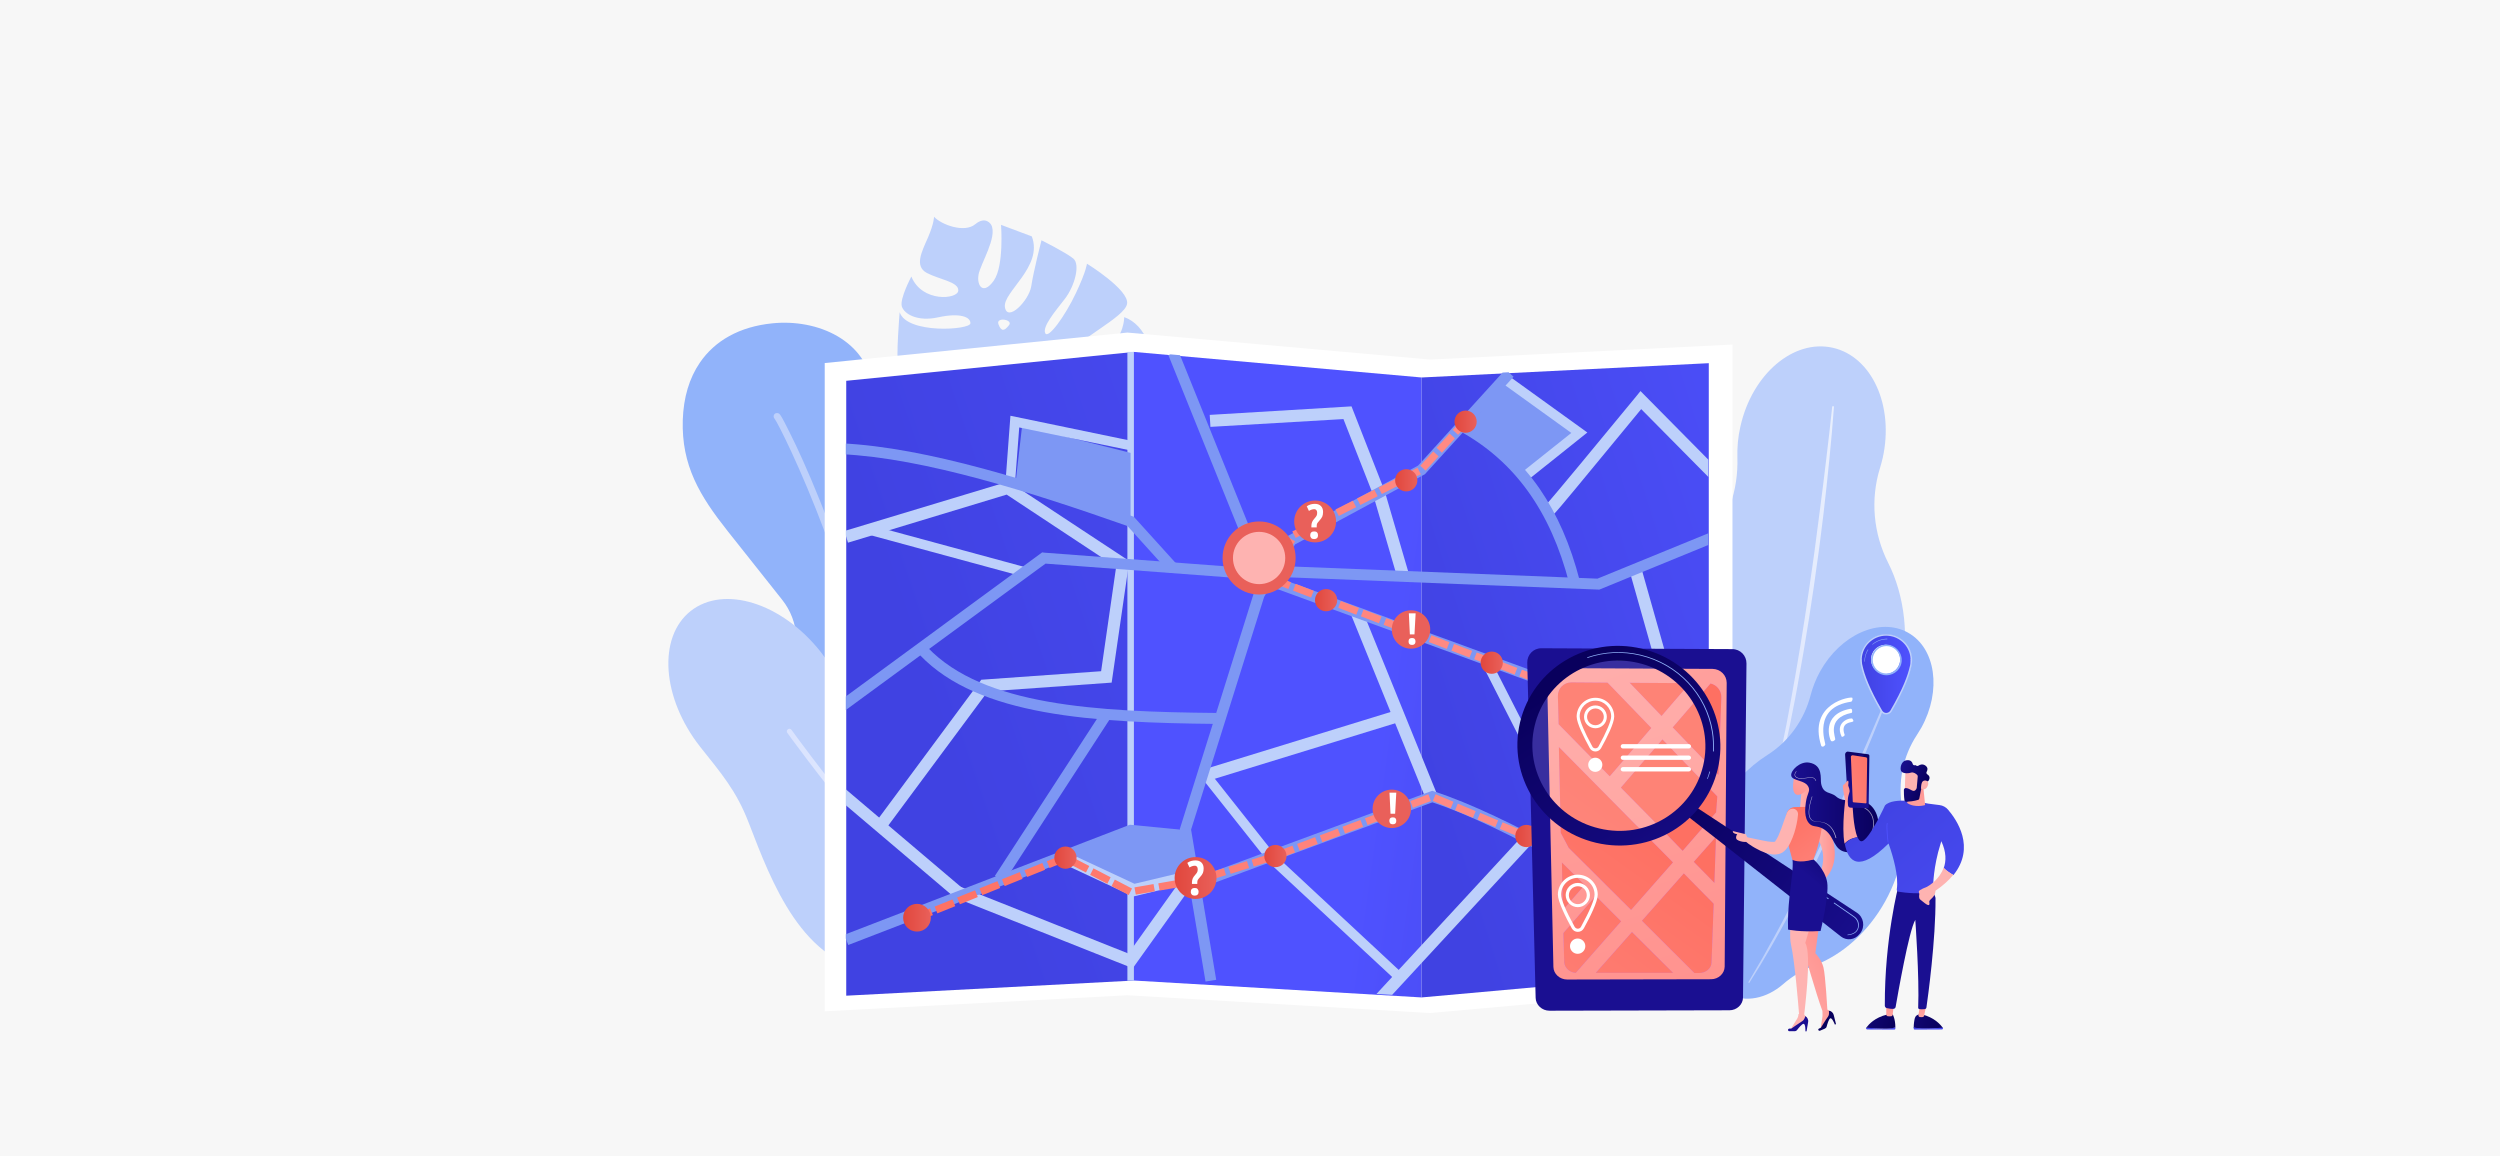 <?xml version="1.0" encoding="utf-8"?>
<!-- Generator: Adobe Illustrator 25.2.1, SVG Export Plug-In . SVG Version: 6.00 Build 0)  -->
<!DOCTYPE svg PUBLIC "-//W3C//DTD SVG 1.1//EN" "http://www.w3.org/Graphics/SVG/1.1/DTD/svg11.dtd">
<svg version="1.1" id="Calque_1" xmlns:x="http://ns.adobe.com/Extensibility/1.0/" xmlns:i="http://ns.adobe.com/AdobeIllustrator/10.0/" xmlns:graph="http://ns.adobe.com/Graphs/1.0/"
	 xmlns="http://www.w3.org/2000/svg" xmlns:xlink="http://www.w3.org/1999/xlink" x="0px" y="0px" width="1731.2px"
	 height="800.5px" viewBox="0 0 1731.2 800.5" style="enable-background:new 0 0 1731.2 800.5;" xml:space="preserve">
<style type="text/css">
	.st0{fill:#F7F7F7;}
	.st1{fill:#BDD0FB;}
	.st2{fill:url(#SVGID_1_);}
	.st3{fill:#91B3FA;}
	.st4{fill:url(#SVGID_2_);}
	.st5{fill:#FFFFFF;}
	.st6{fill:url(#SVGID_3_);}
	.st7{fill:url(#SVGID_4_);}
	.st8{fill:url(#SVGID_5_);}
	.st9{clip-path:url(#SVGID_7_);}
	.st10{fill:#7D97F4;}
	.st11{clip-path:url(#SVGID_9_);}
	.st12{clip-path:url(#SVGID_11_);}
	.st13{fill:url(#SVGID_12_);}
	.st14{fill:url(#SVGID_13_);}
	.st15{fill:url(#SVGID_14_);}
	.st16{fill:url(#SVGID_15_);}
	.st17{fill:url(#SVGID_16_);}
	.st18{fill:url(#SVGID_17_);}
	.st19{fill:url(#SVGID_18_);}
	.st20{fill:url(#SVGID_19_);}
	.st21{fill:url(#SVGID_20_);}
	.st22{fill:url(#SVGID_21_);}
	.st23{fill:url(#SVGID_22_);}
	.st24{fill:url(#SVGID_23_);}
	.st25{fill:url(#SVGID_24_);}
	.st26{fill:url(#SVGID_25_);}
	.st27{fill:url(#SVGID_26_);}
	.st28{fill:url(#SVGID_27_);}
	.st29{fill:url(#SVGID_28_);}
	.st30{fill:url(#SVGID_29_);}
	.st31{fill:url(#SVGID_30_);}
	.st32{fill:url(#SVGID_31_);}
	.st33{fill:url(#SVGID_32_);}
	.st34{fill:url(#SVGID_33_);}
	.st35{fill:url(#SVGID_34_);}
	.st36{fill:url(#SVGID_35_);}
	.st37{fill:url(#SVGID_36_);}
	.st38{fill:url(#SVGID_37_);}
	.st39{fill:url(#SVGID_38_);}
	.st40{fill:url(#SVGID_39_);}
	.st41{fill:url(#SVGID_40_);}
	.st42{fill:url(#SVGID_41_);}
	.st43{fill:url(#SVGID_42_);}
	.st44{fill:url(#SVGID_43_);}
	.st45{fill:url(#SVGID_44_);}
	.st46{fill:url(#SVGID_45_);}
	.st47{fill:url(#SVGID_46_);}
	.st48{fill:url(#SVGID_47_);}
	.st49{fill:url(#SVGID_48_);}
	.st50{fill:url(#SVGID_49_);}
	.st51{fill:url(#SVGID_50_);}
	.st52{fill:url(#SVGID_51_);}
	.st53{fill:url(#SVGID_52_);}
	.st54{fill:url(#SVGID_53_);}
	.st55{fill:url(#SVGID_54_);}
	.st56{opacity:0.13;fill:#FFFFFF;enable-background:new    ;}
	.st57{fill:url(#SVGID_55_);}
	.st58{fill:url(#SVGID_56_);}
	.st59{fill:url(#SVGID_57_);}
	.st60{fill:url(#SVGID_58_);}
	.st61{fill:url(#SVGID_59_);}
	.st62{fill:url(#SVGID_60_);}
	.st63{fill:url(#SVGID_61_);}
	.st64{fill:url(#SVGID_62_);}
	.st65{fill:url(#SVGID_63_);}
	.st66{fill:url(#SVGID_64_);}
	.st67{fill:url(#SVGID_65_);}
	.st68{fill:url(#SVGID_66_);}
	.st69{fill:url(#SVGID_67_);}
	.st70{opacity:0.6;fill:#FFFFFF;enable-background:new    ;}
	.st71{opacity:0.72;fill:#FFFFFF;enable-background:new    ;}
	.st72{fill:url(#SVGID_68_);}
	.st73{fill:url(#SVGID_69_);}
	.st74{fill:url(#SVGID_70_);}
	.st75{fill:url(#SVGID_71_);}
	.st76{fill:url(#SVGID_72_);}
	.st77{fill:url(#SVGID_73_);}
	.st78{fill:url(#SVGID_74_);}
	.st79{fill:url(#SVGID_75_);}
	.st80{fill:url(#SVGID_76_);}
	.st81{fill:url(#SVGID_77_);}
	.st82{fill:url(#SVGID_78_);}
	.st83{fill:url(#SVGID_79_);}
	.st84{fill:url(#SVGID_80_);}
	.st85{fill:url(#SVGID_81_);}
	.st86{fill:url(#SVGID_82_);}
	.st87{fill:url(#SVGID_83_);}
	.st88{fill:url(#SVGID_84_);}
	.st89{fill:url(#SVGID_85_);}
	.st90{fill:url(#SVGID_86_);}
	.st91{fill:url(#SVGID_87_);}
	.st92{fill:url(#SVGID_88_);}
</style>
<rect class="st0" width="1731.2" height="800.5"/>
<g>
	<g>
		<path class="st1" d="M1315.9,471.7c6.7-30.1,3-59.4-8.4-82c-10.2-20.2-12.4-43.7-5.7-65.4c0.7-2.3,1.3-4.6,1.9-7
			c8.1-36.2-7.4-70.4-34.6-76.5s-55.8,18.3-63.9,54.5c-1.7,7.4-2.3,14.7-2.1,21.7c0.7,22.4-6.7,44.3-21.5,61.1
			c-13.2,15-23.4,34.7-28.4,57.2c-7.5,33.6-1.9,66.3,12.8,89.8c5.6,8.9,9.5,18.7,11.6,29c3.4,17.1,14.3,30.6,29.6,34
			c16.5,3.7,33.4-5.4,43.6-21.7c5.8-9.2,13.3-17.1,21.9-23.7C1293,527.2,1309.1,502.1,1315.9,471.7z"/>
		
			<linearGradient id="SVGID_1_" gradientUnits="userSpaceOnUse" x1="1220.961" y1="374.25" x2="1269.968" y2="374.25" gradientTransform="matrix(1 0 0 -1 0 802)">
			<stop  offset="0" style="stop-color:#DAE3FE"/>
			<stop  offset="1" style="stop-color:#E9EFFD"/>
		</linearGradient>
		<path class="st2" d="M1270,281.4c-1.8,24.7-4.4,49.3-7.2,73.9c-0.7,6.1-1.5,12.3-2.3,18.4l-1.2,9.2l-1.3,9.2
			c-0.9,6.1-1.6,12.3-2.6,18.4l-2.8,18.4c-2,12.2-3.9,24.4-6.2,36.6c-1.1,6.1-2.1,12.2-3.3,18.3l-3.6,18.2
			c-5.1,24.2-10.7,48.4-17.6,72.2l-1-0.3l4.5-18l1.1-4.5l1-4.5l2-9l2-9c0.7-3,1.3-6.1,1.9-9.1c1.2-6.1,2.5-12.1,3.7-18.2
			c4.6-24.3,8.8-48.6,12.6-73.1c1.8-12.2,3.7-24.4,5.4-36.7l1.3-9.2l1.2-9.2c0.8-6.1,1.6-12.3,2.4-18.4c1.6-12.3,3.2-24.5,4.6-36.8
			c1.5-12.3,2.9-24.6,4.2-36.9L1270,281.4z"/>
	</g>
	<g>
		<path class="st3" d="M1305.5,624.1c11.8-21.4,15.5-44.5,11.8-64.3c-3.3-17.7,0.3-36,10.2-51c1-1.6,2-3.2,3-4.9
			c14.2-25.7,10-55.2-9.4-65.9c-19.4-10.7-46.6,1.4-60.8,27.1c-2.9,5.3-5,10.7-6.4,16c-4.4,17.2-15,32.2-30,41.7
			c-13.4,8.5-25.5,21.1-34.4,37.1c-13.2,23.9-16.2,50-10.2,71.1c2.3,8,3.1,16.4,2.4,24.7c-1.2,13.8,4.1,26.5,15,32.5
			c11.7,6.5,26.6,3.3,38.1-6.7c6.5-5.7,13.9-10,22-13.1C1275.6,661.2,1293.5,645.7,1305.5,624.1z"/>
		<path class="st1" d="M1312.8,469c-6.9,18.4-14.3,36.5-21.9,54.6c-1.9,4.5-3.9,9-5.8,13.5l-2.9,6.7l-3,6.7c-2,4.5-4,9-6,13.4
			l-6.2,13.3c-4.3,8.8-8.4,17.7-12.8,26.5c-2.2,4.4-4.3,8.8-6.6,13.1l-6.8,13c-9.3,17.3-18.9,34.4-29.5,50.9l-0.7-0.4l7.4-12.7
			l1.9-3.2l1.8-3.2l3.5-6.4l3.6-6.4c1.2-2.1,2.3-4.3,3.5-6.5c2.3-4.3,4.6-8.6,6.8-13c8.9-17.4,17.6-35,25.9-52.8
			c4.1-8.9,8.2-17.8,12.3-26.7l3-6.7l3-6.7c2-4.5,4-9,5.9-13.4c4-9,7.9-17.9,11.7-27c3.9-9,7.7-18,11.4-27.1L1312.8,469z"/>
	</g>
	<g>
		<path class="st3" d="M484.6,251.2c-7.3,10.7-11.3,24.1-11.8,39.7c-0.9,31.4,11.6,52.3,31.2,77c12.5,15.8,25.1,31.6,37.6,47.4
			c6,7.5,9.4,16.7,9.9,26.2l2.1,41.7c0.8,15.6,9.5,29.8,23.1,37.5c21.6,12.3,49,5.3,62-15.9l20.6-33.6c9.7-15.7,9-35.7-1.8-50.7
			L622.1,371c-4.5-6.3-7.4-13.7-8.2-21.4l-9.2-79.6c-4-34.4-38.6-49.3-69.9-46.1C512.1,226.2,495,235.9,484.6,251.2z"/>
		<g>
			<path class="st1" d="M615.5,535.1c-0.1,0-0.3,0.1-0.4,0.1c-1.3,0.1-2.4-0.8-2.6-2.1c-12.7-119.7-71.8-237.3-76-243
				c-0.7-0.7-1-1.7-0.6-2.7c0.5-1.2,1.9-1.7,3.1-1.2c0.8,0.3,1.3,0.5,4.6,6.9c1.5,2.9,4.1,8,7.8,15.8c5.5,11.7,14,30.8,23.3,55.6
				c15.7,41.4,35.7,104.2,42.5,168.2C617.4,533.7,616.6,534.8,615.5,535.1z M537.2,290.4L537.2,290.4L537.2,290.4z M537.2,290.4
				L537.2,290.4L537.2,290.4z"/>
		</g>
	</g>
	<g>
		<path class="st1" d="M613.1,518.4c-12.4-3.8-21.9-13.9-24.8-26.5c-3.2-13.5-9.9-27.6-20-40.5c-26.7-33.8-66.9-46.5-90-28.3
			c-23,18.2-20,60.3,6.6,94.1c14.4,18.2,25,30.2,33.6,52.6c16,41.6,37.1,98.1,88.3,103.4c25.9,2.7,52.8-9.4,68-30.6
			c2.4-3.3,4.5-6.8,5.9-10.6c6.1-16.2,1.3-42.8-6.9-57.6C661.6,552.2,637.9,526,613.1,518.4z"/>
		
			<linearGradient id="SVGID_2_" gradientUnits="userSpaceOnUse" x1="544.851" y1="218.424" x2="690.317" y2="218.424" gradientTransform="matrix(1 0 0 -1 0 802)">
			<stop  offset="0" style="stop-color:#DAE3FE"/>
			<stop  offset="1" style="stop-color:#E9EFFD"/>
		</linearGradient>
		<path class="st4" d="M689.5,662.2c-0.6,0.4-1.3,0.4-1.9,0c-29.8-18.9-67-60-92.9-91.1c-28-33.7-49.3-63.3-49.5-63.6
			c-0.6-0.8-0.4-1.9,0.4-2.5c0.8-0.6,1.9-0.4,2.5,0.4c0.8,1.2,85,118,141.4,153.8c0.8,0.5,1.1,1.6,0.5,2.4
			C689.8,661.9,689.7,662,689.5,662.2z"/>
	</g>
	<g>
		<path class="st1" d="M695.9,212.8c-1.8-10.5,26.7-28.1,18.6-49.1l-21.3-8c0,0,2.2,28.3-5,38.6c-7.3,10.3-11.9,3.6-10.6-4
			c1.3-7.6,13.3-26.2,8.8-34.6c0,0-3.6-6.6-11.1-0.4c-7.5,6.2-23.5,0.3-28.5-5.2c0,0,0.1,4.4-4.2,14.4c-4.4,10-9.5,19.8-0.8,24.5
			c8.7,4.6,22.1,6.1,21.8,12.2c-0.2,6.1-25.1,8.5-32.5-9.7c0,0-8.2,15.4-6.6,20.7c1.6,5.2,10.8,10.8,25.4,7.5
			c14.6-3.2,22.3-0.3,22.1,4.2c-0.2,4.6-43.9,7.6-49-7.7c0,0-2.7,32.5-0.9,36.2c1.7,3.7,20.8,3.8,32.3-0.7
			c11.4-4.4,22.9-0.1,25.4,3.9s-13,1.3-20.1,3.7c-7.1,2.5-37.9-0.4-37.9-0.4s3.6,2.4,4.4,13.5c0.7,11.1,8.4,28.9,15.2,27.4
			c6.8-1.6,37.3-15.3,47.8-15.9c10.5-0.7,19.1,1,14.3,4.9s-18.3,4.9-27.8,8.5s-32.7,16-38.3,11.8c0,0,9.5,28.3,37.4,30.6
			c0,0,13-7.4,19.8-19.8s10.2-17.3,15-16.5s0.1,9.3-4.3,16.9c-4.4,7.6-14.3,25.5-20.9,26.6c0,0,42.2,1,47.8-27.2
			c5.3-26.5,2.5-29.8,2.1-30.1c1.4,1,45.1,31.9,61.1-25.8c0,0-7.3,12.2-16.8,11.2s-24.4,6.7-24.6,0c-0.2-6.8,34.2-3,40.5-16.1
			c6.4-13-0.9-34-16-39.3c0,0,0.3,13.3-11.7,21.6s-30.5,16.3-26.7,5.4c3.9-10.9,39-26.6,40.4-36.3s-27.8-27.7-27.8-27.7
			s-0.4,5.1-7.8,20.7c-7.4,15.6-19.1,31.8-21.1,27.4c-2-4.4,6.3-14.4,13.5-23.6c7.1-9.2,10.8-24,6-28c-4.7-4-22.1-12.7-22.1-12.7
			s-5.6,21.8-7.1,32C712.4,208.3,697.7,223.3,695.9,212.8z M733.1,268.1c-9.6,10.3-9.5-1.6-7.7-9.6
			C726.7,252.4,742.6,257.8,733.1,268.1z M717.7,246.3c-6.2,6.9-10.9,6-10.4,0.8C708.5,235.4,723.8,239.4,717.7,246.3z M698.7,225.2
			c-3.1,4-5.3,4.7-7.3-0.7C689.5,219.2,701.9,221.3,698.7,225.2z"/>
	</g>
	<g>
		<g>
			<polygon class="st5" points="990.3,249 780.7,230.3 571.1,251.4 571.1,700.3 780.7,689.2 990.3,701.5 1199.7,682.7 1199.7,238.6 
							"/>
			
				<linearGradient id="SVGID_3_" gradientUnits="userSpaceOnUse" x1="639.607" y1="315.111" x2="1176.674" y2="496.568" gradientTransform="matrix(1 0 0 -1 0 802)">
				<stop  offset="0" style="stop-color:#4042E2"/>
				<stop  offset="1" style="stop-color:#4F52FF"/>
			</linearGradient>
			<polygon class="st6" points="785.2,679 586,689.5 586,263.7 785.2,243.7 			"/>
			
				<linearGradient id="SVGID_4_" gradientUnits="userSpaceOnUse" x1="1185.659" y1="289.745" x2="959.142" y2="321.408" gradientTransform="matrix(1 0 0 -1 0 802)">
				<stop  offset="0" style="stop-color:#4042E2"/>
				<stop  offset="1" style="stop-color:#4F52FF"/>
			</linearGradient>
			<polygon class="st7" points="984.4,690.7 785.2,679 785.2,243.7 984.4,261.4 			"/>
			
				<linearGradient id="SVGID_5_" gradientUnits="userSpaceOnUse" x1="971.4" y1="299.37" x2="1345.278" y2="417.501" gradientTransform="matrix(1 0 0 -1 0 802)">
				<stop  offset="0" style="stop-color:#4042E2"/>
				<stop  offset="1" style="stop-color:#4F52FF"/>
			</linearGradient>
			<polygon class="st8" points="1183.3,672.8 984.4,690.7 984.4,261.4 1183.3,251.5 			"/>
			<rect x="780.7" y="243.7" class="st1" width="4.5" height="435.4"/>
		</g>
		<g>
			<g>
				<defs>
					<polygon id="SVGID_6_" points="984.1,260.8 784.9,243.1 585.7,263.1 585.7,689 784.9,678.4 984.1,690.1 1183,672.3 1183,250.9 
											"/>
				</defs>
				<clipPath id="SVGID_7_">
					<use xlink:href="#SVGID_6_"  style="overflow:visible;"/>
				</clipPath>
				<g class="st9">
					<polygon class="st10" points="1042,265.7 1093.7,299.6 1058.5,328 1017,294.8 					"/>
					<polygon class="st10" points="703.5,332.3 707.8,294.8 782.9,313.6 782.9,361.1 					"/>
					<polygon class="st10" points="1133.9,565.5 1175.6,547.6 1181.2,583.9 1144.8,594 					"/>
					<polygon class="st10" points="741.1,594.4 782.9,612.9 824.7,607 820.9,582.4 782.9,574.9 					"/>
					
						<rect x="652.5" y="325.8" transform="matrix(0.262 -0.965 0.965 0.262 115.776 914.452)" class="st1" width="6.7" height="111.5"/>
					<polygon class="st1" points="613.3,574.1 606.6,569.1 679.5,470.7 762.5,464.8 772.9,392.6 697.1,342.5 587.2,375.8 
						584.8,367.7 698.4,333.4 782,388.5 769.8,472.7 684,478.8 					"/>
					
						<rect x="618.1" y="526.5" transform="matrix(0.647 -0.763 0.763 0.647 -225.074 680.801)" class="st1" width="8.4" height="113.7"/>
					
						<rect x="829.2" y="511.9" transform="matrix(0.956 -0.294 0.294 0.956 -111.842 287.909)" class="st1" width="145.7" height="8.4"/>
					
						<rect x="961.8" y="419" transform="matrix(0.926 -0.376 0.376 0.926 -112.574 399.361)" class="st1" width="8.4" height="137.6"/>
					
						<rect x="1048.3" y="550.7" transform="matrix(0.677 -0.736 0.736 0.677 -57.877 977.906)" class="st1" width="72.9" height="8.4"/>
					
						<rect x="1050.4" y="450.4" transform="matrix(0.891 -0.454 0.454 0.891 -115.073 533.607)" class="st1" width="6.7" height="112.1"/>
					<path class="st1" d="M1076,355.9l-4.9-6.8c-0.2,0.2-0.3,0.3-0.4,0.3c2.7-2.6,38.8-46.3,62.4-75l2.9-3.6l53.7,54.3l-6,5.9
						l-47.2-47.7c-5.2,6.3-16.5,20-27.8,33.7C1077.6,354.8,1076.8,355.4,1076,355.9z"/>
					<polygon class="st1" points="967.7,400.3 950.9,342.7 930.3,290.2 838.2,295.6 837.7,287.3 935.9,281.4 958.9,340.2 975.8,398 
											"/>
					<polygon class="st1" points="702.9,334.1 696.3,333.6 699.7,287.9 783.6,305.3 782.3,311.8 705.8,296 					"/>
					<polygon class="st1" points="1057.4,332.9 1053.2,327.6 1088.1,299.8 1039.8,265 1043.7,259.5 1099.2,299.5 					"/>
					<polygon class="st1" points="1149,596.5 1147.2,590 1176.6,581.9 1172.1,552.8 1134.4,569 1131.7,562.9 1177.4,543.3 
						1184.2,586.8 					"/>
					
						<rect x="1156.7" y="392.2" transform="matrix(0.962 -0.272 0.272 0.962 -90.693 333.768)" class="st1" width="8.4" height="204.8"/>
					
						<rect x="929.5" y="634.2" transform="matrix(0.679 -0.735 0.735 0.679 -146.078 942.992)" class="st1" width="150" height="8.4"/>
					<polygon class="st1" points="784.4,670.5 661.1,621.5 664.2,613.7 781.4,660.3 814.7,613.6 784.8,620.8 733.7,597 737.2,589.4 
						785.6,612 834.6,600.3 					"/>
					<polygon class="st1" points="969.5,681.6 878.1,596.7 878,596.5 829.8,535.7 835.1,531.5 883.1,592.1 974,676.7 					"/>
				</g>
			</g>
			<g>
				<defs>
					<polygon id="SVGID_8_" points="984.1,260.8 784.9,243.1 585.7,263.1 585.7,689 784.9,678.4 984.1,690.1 1183,672.3 1183,250.9 
											"/>
				</defs>
				<clipPath id="SVGID_9_">
					<use xlink:href="#SVGID_8_"  style="overflow:visible;"/>
				</clipPath>
				<g class="st11">
					<path class="st10" d="M810.1,396.7l-29.3-32.4c-65.6-23.1-140.4-47.1-198.4-49.8l0.4-7.5c59.2,2.8,135.1,27.1,201.4,50.5
						l0.9,0.3l30.6,33.8L810.1,396.7z"/>
					<path class="st10" d="M1178.4,654.8c-63.9-39.2-136.2-82.5-186.5-99.2l-163.3,60.3l-2.6-7.1l165.8-61.2l1.2,0.4
						c51.1,16.7,124.5,60.5,189.3,100.3L1178.4,654.8z"/>
					
						<rect x="834.2" y="239.3" transform="matrix(0.927 -0.374 0.374 0.927 -53.722 336.106)" class="st10" width="7.5" height="133.9"/>
					<path class="st10" d="M1086.7,404.1c-13-50.3-38-85-76.4-105.9l3.6-6.6c21.2,11.6,38.8,27.3,52.3,46.9
						c12.2,17.8,21.3,38.6,27.8,63.8L1086.7,404.1z"/>
					<polygon class="st10" points="695.2,610.9 688.9,606.6 763,492.6 769.3,496.8 					"/>
					<polygon class="st10" points="1107.5,408.3 889.9,399.7 890.2,392.1 1106.2,400.7 1185.4,368.3 1188.3,375.2 					"/>
					<polygon class="st10" points="587.4,654.4 584.7,647.3 782.4,571.1 821.3,574.9 820.5,582.4 783.5,578.7 					"/>
					<path class="st10" d="M842.2,501.3c-84.9-0.9-164.5-5.2-205.1-47.6l5.4-5.2c38.6,40.2,116.5,44.4,199.7,45.2V501.3z"/>
					<polygon class="st10" points="834.8,679.7 817,574 817.3,573.1 868.4,410.2 891.3,371.4 982,322.4 1042.5,255.8 1048.1,260.9 
						986.7,328.4 896.8,377 875.4,413.3 824.8,574.5 842.2,678.5 					"/>
					<polygon class="st10" points="1187.2,671.6 1081.2,479.9 885.3,408.2 850.5,399.8 724,390.3 584.3,492.7 579.8,486.6 
						721.7,382.5 723.1,382.7 851.7,392.4 887.5,400.9 887.7,401 1086.5,473.8 1087.1,475 1193.8,668 					"/>
				</g>
			</g>
			<g>
				<defs>
					<polygon id="SVGID_10_" points="984.1,260.8 784.9,243.1 585.7,263.1 585.7,689 784.9,678.4 984.1,690.1 1183,672.3 
						1183,250.9 					"/>
				</defs>
				<clipPath id="SVGID_11_">
					<use xlink:href="#SVGID_10_"  style="overflow:visible;"/>
				</clipPath>
				<g class="st12">
					
						<linearGradient id="SVGID_12_" gradientUnits="userSpaceOnUse" x1="631.7" y1="337.2" x2="1111.373" y2="337.2" gradientTransform="matrix(1 0 0 -1 0 802)">
						<stop  offset="0" style="stop-color:#FE7062"/>
						<stop  offset="1" style="stop-color:#FF928E"/>
					</linearGradient>
					<path class="st13" d="M633.6,638.7l-1.9-4.7l12.4-5l1.9,4.7L633.6,638.7z M649.1,632.5l-1.9-4.7l12.4-5l1.9,4.7L649.1,632.5z
						 M664.7,626.2l-1.9-4.7l12.4-5l1.9,4.7L664.7,626.2z M680.2,619.9l-1.9-4.7l12.4-5l1.9,4.7L680.2,619.9z M781.6,619.8
						l-11.9-6.2l2.3-4.5l11.9,6.2L781.6,619.8z M786.5,619.5l-0.9-5l13.2-2.3l0.9,5L786.5,619.5z M803,616.7l-0.9-5l13.2-2.3l0.9,5
						L803,616.7z M819.5,613.8l-0.9-5l10.2-1.8l2.6-0.8l1.5,4.8l-2.7,0.8c-0.1,0-0.2,0.1-0.3,0.1L819.5,613.8z M695.7,613.6
						l-1.9-4.7l12.4-5l1.9,4.7L695.7,613.6z M766.8,612l-11.9-6.2l2.3-4.5l11.9,6.2L766.8,612z M836.2,610l-1.5-4.8l12.8-4l1.5,4.8
						L836.2,610z M711.3,607.3l-1.9-4.7l12.4-5l1.9,4.7L711.3,607.3z M852.2,605.1l-1.5-4.8l12.8-4l1.5,4.8L852.2,605.1z M752,604.2
						l-11.9-6.2l2.3-4.5l11.9,6.2L752,604.2z M726.8,601.1l-1.9-4.7l12.4-5l1.9,4.7L726.8,601.1z M868.2,600.1l-1.5-4.8l12.8-4
						l1.5,4.8L868.2,600.1z M884.3,595l-1.8-4.7l12.5-4.7l1.8,4.7L884.3,595z M900,589.1l-1.8-4.7l12.5-4.7l1.8,4.7L900,589.1z
						 M915.7,583.2l-1.8-4.7l12.5-4.7l1.8,4.7L915.7,583.2z M1057.2,582.2l-3.5-3.6l9.6-9.4l3.5,3.6L1057.2,582.2z M1051,579.2
						l-12.4-5.2l1.9-4.6l12.4,5.2L1051,579.2z M931.4,577.2l-1.8-4.7l12.5-4.7l1.8,4.7L931.4,577.2z M1035.5,572.7l-12.4-5.2
						l1.9-4.6l12.4,5.2L1035.5,572.7z M947,571.3l-1.8-4.7l12.5-4.7l1.8,4.7L947,571.3z M1069.2,570.5l-3.5-3.6l9.6-9.4l3.5,3.6
						L1069.2,570.5z M1020,566.3l-12.4-5.2l1.9-4.6l12.4,5.2L1020,566.3z M962.7,565.4l-1.8-4.7l12.5-4.7l1.8,4.7L962.7,565.4z
						 M1004.6,559.8l-12.4-5.2l1.9-4.6l12.4,5.2L1004.6,559.8z M978.4,559.4l-1.8-4.7l12.5-4.7l1.8,4.7L978.4,559.4z M1081.2,558.7
						l-3.5-3.6l9.6-9.4l3.5,3.6L1081.2,558.7z M1093.2,547l-3.5-3.6l9.6-9.4l3.5,3.6L1093.2,547z M1105.1,535.3l-3.5-3.6l4.3-4.2
						l-1.7-3.4l4.5-2.2l2.4,5c0.5,1,0.3,2.1-0.5,2.9L1105.1,535.3z M1102.8,521l-5.9-12.1l4.5-2.2l5.9,12.1L1102.8,521z M1095.4,506
						l-5.9-12.1l4.5-2.2l5.9,12.1L1095.4,506z M1088.1,490.9l-5.9-12.1l4.5-2.2l5.9,12.1L1088.1,490.9z M1080.3,479.1l-12.5-4.8
						l1.8-4.7l12.5,4.8L1080.3,479.1z M1064.6,473.2l-12.5-4.8l1.8-4.7l12.5,4.8L1064.6,473.2z M1048.9,467.2l-12.5-4.8l1.8-4.7
						l12.5,4.8L1048.9,467.2z M1033.3,461.3l-12.5-4.8l1.8-4.7l12.5,4.8L1033.3,461.3z M1017.6,455.4l-12.5-4.8l1.8-4.7l12.5,4.8
						L1017.6,455.4z M1001.9,449.4l-12.5-4.8l1.8-4.7l12.5,4.8L1001.9,449.4z M986.3,443.5l-12.5-4.8l1.8-4.7l12.5,4.8L986.3,443.5z
						 M970.6,437.5l-12.5-4.8l1.8-4.7l12.5,4.8L970.6,437.5z M954.9,431.6l-12.5-4.8l1.8-4.7l12.5,4.8L954.9,431.6z M939.2,425.7
						l-12.5-4.8l1.8-4.7L941,421L939.2,425.7z M923.6,419.7L911,415l1.8-4.7l12.5,4.8L923.6,419.7z M907.9,413.8l-12.5-4.8l1.8-4.7
						l12.5,4.8L907.9,413.8z M892.2,407.9l-12.5-4.8l1-2.7l-4.2-2.6l7.1-11.4l4.3,2.7l-5.9,9.5l12,4.6L892.2,407.9z M889.7,386.3
						l-4.3-2.7l7.1-11.4l4.3,2.7L889.7,386.3z M897.2,372.5l-2.3-4.5l12-6.1l2.3,4.5L897.2,372.5z M912.1,364.9l-2.3-4.5l12-6.1
						l2.3,4.5L912.1,364.9z M927.1,357.3l-2.3-4.5l12-6.1l2.3,4.5L927.1,357.3z M942,349.7l-2.3-4.5l12-6.1l2.3,4.5L942,349.7z
						 M956.9,342.1l-2.3-4.5l12-6.1l2.3,4.5L956.9,342.1z M971.9,334.5l-2.3-4.5l12-6.1l2.3,4.5L971.9,334.5z M987.2,325.9l-3.7-3.4
						l9-9.9l3.7,3.4L987.2,325.9z M998.5,313.5l-3.7-3.4l9-9.9l3.7,3.4L998.5,313.5z M1009.7,301.1l-3.7-3.4l6.1-6.8l3.7,3.4
						L1009.7,301.1z"/>
					
						<linearGradient id="SVGID_13_" gradientUnits="userSpaceOnUse" x1="730.163" y1="208.1" x2="745.495" y2="208.1" gradientTransform="matrix(1 0 0 -1 0 802)">
						<stop  offset="0" style="stop-color:#E1473D"/>
						<stop  offset="1" style="stop-color:#E9605A"/>
					</linearGradient>
					<circle class="st14" cx="737.8" cy="593.9" r="7.7"/>
					
						<linearGradient id="SVGID_14_" gradientUnits="userSpaceOnUse" x1="875.536" y1="209.2" x2="890.868" y2="209.2" gradientTransform="matrix(1 0 0 -1 0 802)">
						<stop  offset="0" style="stop-color:#E1473D"/>
						<stop  offset="1" style="stop-color:#E9605A"/>
					</linearGradient>
					<circle class="st15" cx="883.2" cy="592.8" r="7.7"/>
					
						<linearGradient id="SVGID_15_" gradientUnits="userSpaceOnUse" x1="1025.355" y1="343.1" x2="1040.687" y2="343.1" gradientTransform="matrix(1 0 0 -1 0 802)">
						<stop  offset="0" style="stop-color:#E1473D"/>
						<stop  offset="1" style="stop-color:#E9605A"/>
					</linearGradient>
					<circle class="st16" cx="1033" cy="458.9" r="7.7"/>
					
						<linearGradient id="SVGID_16_" gradientUnits="userSpaceOnUse" x1="1077.056" y1="319.6" x2="1092.388" y2="319.6" gradientTransform="matrix(1 0 0 -1 0 802)">
						<stop  offset="0" style="stop-color:#E1473D"/>
						<stop  offset="1" style="stop-color:#E9605A"/>
					</linearGradient>
					<circle class="st17" cx="1084.7" cy="482.4" r="7.7"/>
					
						<linearGradient id="SVGID_17_" gradientUnits="userSpaceOnUse" x1="910.653" y1="386.4" x2="925.984" y2="386.4" gradientTransform="matrix(1 0 0 -1 0 802)">
						<stop  offset="0" style="stop-color:#E1473D"/>
						<stop  offset="1" style="stop-color:#E9605A"/>
					</linearGradient>
					<circle class="st18" cx="918.3" cy="415.6" r="7.7"/>
					
						<linearGradient id="SVGID_18_" gradientUnits="userSpaceOnUse" x1="966.1" y1="469.4" x2="981.432" y2="469.4" gradientTransform="matrix(1 0 0 -1 0 802)">
						<stop  offset="0" style="stop-color:#E1473D"/>
						<stop  offset="1" style="stop-color:#E9605A"/>
					</linearGradient>
					<circle class="st19" cx="973.8" cy="332.6" r="7.7"/>
					
						<linearGradient id="SVGID_19_" gradientUnits="userSpaceOnUse" x1="1007.22" y1="510" x2="1022.552" y2="510" gradientTransform="matrix(1 0 0 -1 0 802)">
						<stop  offset="0" style="stop-color:#E1473D"/>
						<stop  offset="1" style="stop-color:#E9605A"/>
					</linearGradient>
					<circle class="st20" cx="1014.9" cy="292" r="7.7"/>
					
						<linearGradient id="SVGID_20_" gradientUnits="userSpaceOnUse" x1="1049.3" y1="223.1" x2="1064.632" y2="223.1" gradientTransform="matrix(1 0 0 -1 0 802)">
						<stop  offset="0" style="stop-color:#E1473D"/>
						<stop  offset="1" style="stop-color:#E9605A"/>
					</linearGradient>
					<circle class="st21" cx="1057" cy="578.9" r="7.7"/>
					<g>
						
							<linearGradient id="SVGID_21_" gradientUnits="userSpaceOnUse" x1="813.457" y1="194" x2="842.423" y2="194" gradientTransform="matrix(1 0 0 -1 0 802)">
							<stop  offset="0" style="stop-color:#E1473D"/>
							<stop  offset="1" style="stop-color:#E9605A"/>
						</linearGradient>
						<circle class="st22" cx="827.9" cy="608" r="14.5"/>
						<g>
							<path class="st5" d="M825.4,612.2v-1.1c0-1,0.2-1.9,0.5-2.7s0.9-1.6,1.7-2.5s1.3-1.6,1.5-2.1s0.3-1.1,0.3-1.9
								c0-0.7-0.2-1.3-0.5-1.7s-0.8-0.7-1.5-0.7c-1.2,0-2.4,0.4-3.7,1.2l-1.5-3.2c1.7-1.2,3.6-1.7,5.6-1.7c1.8,0,3.2,0.5,4.2,1.5
								s1.5,2.4,1.5,4.1c0,1.2-0.2,2.3-0.5,3.1c-0.4,0.9-1.1,1.9-2.2,3.1c-0.7,0.8-1.2,1.4-1.4,1.8s-0.3,1-0.3,1.7v1h-3.7V612.2z
								 M824.6,617.6c0-0.9,0.2-1.5,0.7-2s1.1-0.7,2-0.7s1.6,0.2,2,0.7s0.7,1.1,0.7,2c0,0.8-0.2,1.5-0.7,1.9c-0.5,0.5-1.1,0.7-2,0.7
								s-1.5-0.2-2-0.7C824.9,619.1,824.6,618.5,824.6,617.6z"/>
						</g>
					</g>
					<g>
						
							<linearGradient id="SVGID_22_" gradientUnits="userSpaceOnUse" x1="1089.3" y1="270.5" x2="1118.266" y2="270.5" gradientTransform="matrix(1 0 0 -1 0 802)">
							<stop  offset="0" style="stop-color:#E1473D"/>
							<stop  offset="1" style="stop-color:#E9605A"/>
						</linearGradient>
						<circle class="st23" cx="1103.8" cy="531.5" r="14.5"/>
						<g>
							<path class="st5" d="M1101.2,535.7v-1.1c0-1,0.2-1.9,0.5-2.7s0.9-1.6,1.7-2.5c0.8-0.9,1.3-1.6,1.5-2.1s0.3-1.1,0.3-1.9
								c0-0.7-0.2-1.3-0.5-1.7s-0.8-0.7-1.5-0.7c-1.2,0-2.4,0.4-3.7,1.2l-1.5-3.2c1.7-1.2,3.6-1.7,5.6-1.7c1.8,0,3.2,0.5,4.2,1.5
								s1.5,2.4,1.5,4.1c0,1.2-0.2,2.3-0.5,3.1c-0.4,0.9-1.1,1.9-2.2,3.1c-0.7,0.8-1.2,1.4-1.4,1.8c-0.2,0.4-0.3,1-0.3,1.7v1h-3.7
								V535.7z M1100.5,541.1c0-0.9,0.2-1.5,0.7-2s1.1-0.7,2-0.7s1.6,0.2,2,0.7s0.7,1.1,0.7,2c0,0.8-0.2,1.5-0.7,1.9
								c-0.5,0.5-1.1,0.7-2,0.7s-1.5-0.2-2-0.7C1100.7,542.6,1100.5,541.9,1100.5,541.1z"/>
						</g>
					</g>
					<g>
						
							<linearGradient id="SVGID_23_" gradientUnits="userSpaceOnUse" x1="955.113" y1="525.919" x2="933.804" y2="485.128" gradientTransform="matrix(1 0 0 -1 0 802)">
							<stop  offset="0" style="stop-color:#E1473D"/>
							<stop  offset="1" style="stop-color:#E9605A"/>
						</linearGradient>
						<circle class="st24" cx="910.7" cy="361.1" r="14.5"/>
						<g>
							<path class="st5" d="M908.1,365.3v-1.1c0-1,0.2-1.9,0.5-2.7c0.3-0.8,0.9-1.6,1.7-2.5s1.3-1.6,1.5-2.1s0.3-1.1,0.3-1.9
								c0-0.7-0.2-1.3-0.5-1.7c-0.3-0.4-0.8-0.7-1.5-0.7c-1.2,0-2.4,0.4-3.7,1.2l-1.5-3.2c1.7-1.2,3.6-1.7,5.6-1.7
								c1.8,0,3.2,0.5,4.2,1.5s1.5,2.4,1.5,4.1c0,1.2-0.2,2.3-0.5,3.1c-0.4,0.9-1.1,1.9-2.2,3.1c-0.7,0.8-1.2,1.4-1.4,1.8
								s-0.3,1-0.3,1.7v1h-3.7V365.3z M907.3,370.7c0-0.9,0.2-1.5,0.7-2s1.1-0.7,2-0.7s1.6,0.2,2,0.7c0.5,0.5,0.7,1.1,0.7,2
								c0,0.8-0.2,1.5-0.7,1.9c-0.5,0.5-1.1,0.7-2,0.7s-1.5-0.2-2-0.7C907.6,372.2,907.3,371.5,907.3,370.7z"/>
						</g>
					</g>
					<g>
						
							<linearGradient id="SVGID_24_" gradientUnits="userSpaceOnUse" x1="1043.612" y1="319.33" x2="1002.821" y2="279.756" gradientTransform="matrix(1 0 0 -1 0 802)">
							<stop  offset="0" style="stop-color:#E1473D"/>
							<stop  offset="1" style="stop-color:#E9605A"/>
						</linearGradient>
						<circle class="st25" cx="963.8" cy="560.1" r="13.3"/>
						<g>
							<path class="st5" d="M962.1,568.4c0-0.8,0.2-1.4,0.6-1.8c0.4-0.4,1-0.6,1.8-0.6s1.4,0.2,1.8,0.6c0.4,0.4,0.6,1,0.6,1.8
								s-0.2,1.4-0.6,1.8s-1,0.6-1.8,0.6s-1.4-0.2-1.8-0.6C962.3,569.7,962.1,569.1,962.1,568.4z M966.1,563.5h-3.2l-0.7-14.6h4.7
								L966.1,563.5z"/>
						</g>
					</g>
					<g>
						
							<linearGradient id="SVGID_25_" gradientUnits="userSpaceOnUse" x1="1062.901" y1="447.941" x2="1023.327" y2="410.194" gradientTransform="matrix(1 0 0 -1 0 802)">
							<stop  offset="0" style="stop-color:#E1473D"/>
							<stop  offset="1" style="stop-color:#E9605A"/>
						</linearGradient>
						<circle class="st26" cx="977.1" cy="435.9" r="13.3"/>
						<g>
							<path class="st5" d="M975.4,444.2c0-0.8,0.2-1.4,0.6-1.8c0.4-0.4,1-0.6,1.8-0.6s1.4,0.2,1.8,0.6c0.4,0.4,0.6,1,0.6,1.8
								s-0.2,1.4-0.6,1.8c-0.4,0.4-1,0.6-1.8,0.6s-1.4-0.2-1.8-0.6S975.4,445,975.4,444.2z M979.5,439.3h-3.2l-0.7-14.6h4.7
								L979.5,439.3z"/>
						</g>
					</g>
					
						<linearGradient id="SVGID_26_" gradientUnits="userSpaceOnUse" x1="625.4" y1="166.5" x2="644.553" y2="166.5" gradientTransform="matrix(1 0 0 -1 0 802)">
						<stop  offset="0" style="stop-color:#E1473D"/>
						<stop  offset="1" style="stop-color:#E9605A"/>
					</linearGradient>
					<circle class="st27" cx="635" cy="635.5" r="9.6"/>
				</g>
			</g>
		</g>
		
			<linearGradient id="SVGID_27_" gradientUnits="userSpaceOnUse" x1="990.353" y1="545.898" x2="929.461" y2="478.917" gradientTransform="matrix(1 0 0 -1 0 802)">
			<stop  offset="0" style="stop-color:#E1473D"/>
			<stop  offset="1" style="stop-color:#E9605A"/>
		</linearGradient>
		<circle class="st28" cx="871.9" cy="386.4" r="25.3"/>
		
			<linearGradient id="SVGID_28_" gradientUnits="userSpaceOnUse" x1="1048.826" y1="572.868" x2="972.103" y2="504.669" gradientTransform="matrix(1 0 0 -1 0 802)">
			<stop  offset="0" style="stop-color:#FF928E"/>
			<stop  offset="1" style="stop-color:#FEB3B1"/>
		</linearGradient>
		<circle class="st29" cx="871.9" cy="386.4" r="18.1"/>
	</g>
	<g>
		<g>
			<g>
				<g>
					<path class="st5" d="M1282.6,499.9c-1.2,0.4-8.3,0.6-5.2,9c0,0.7-1.6,1.7-2.1,1.2c-5.2-10.8,7.1-13.6,7.5-12.3
						C1283.4,499,1284,499.4,1282.6,499.9z"/>
				</g>
				<g>
					<path class="st5" d="M1270.8,512.2c-0.8,1-2.1,1.6-2.9,0.8s-7.1-18.4,13.5-22.2c0.3,0,0.5,0,0.7,0.2c0.2,0.1,0.4,0.4,0.4,0.6
						c0.1,0.8,0.2,1.4-0.2,2C1264,497.3,1271.6,511.2,1270.8,512.2z"/>
				</g>
				<g>
					<path class="st5" d="M1264,515.6c-0.3,0.9-1.8,2.1-2.8,1c-9.6-30,21-34.5,21.5-33.4s-0.2,2.3-0.7,2.7
						C1254.6,489.8,1264.3,514.7,1264,515.6z"/>
				</g>
			</g>
		</g>
		<g>
			<g>
				<g>
					
						<linearGradient id="SVGID_29_" gradientUnits="userSpaceOnUse" x1="1288.8" y1="345" x2="1323.72" y2="345" gradientTransform="matrix(1 0 0 -1 0 802)">
						<stop  offset="0" style="stop-color:#4042E2"/>
						<stop  offset="1" style="stop-color:#4F52FF"/>
					</linearGradient>
					<circle class="st30" cx="1306.3" cy="457" r="17.5"/>
					
						<linearGradient id="SVGID_30_" gradientUnits="userSpaceOnUse" x1="1288.767" y1="326.85" x2="1323.733" y2="326.85" gradientTransform="matrix(1 0 0 -1 0 802)">
						<stop  offset="0" style="stop-color:#4042E2"/>
						<stop  offset="1" style="stop-color:#4F52FF"/>
					</linearGradient>
					<path class="st31" d="M1323.7,456.1h-17.4h-17.5c0,0-1.4,9.7,14.2,36.2c0.7,1.2,1.9,1.9,3.3,1.9c1.3,0,2.6-0.7,3.3-1.8
						C1325.1,465.8,1323.7,456.1,1323.7,456.1z"/>
				</g>
				<g>
					<g>
						<path class="st1" d="M1306.2,494.7L1306.2,494.7L1306.2,494.7c-1.5,0.1-2.9-0.7-3.7-2c-9.1-15.5-12.4-25.3-13.6-30.8
							c-0.3-1.3-0.5-2.5-0.6-3.8s0-1.8,0-1.9v-0.3c0.7-9.4,8.5-16.7,17.9-16.7c9.5,0,17.4,7.4,17.9,16.9c0,0.1,0,0.4,0,1v0.1
							c0,1.7-0.2,3.4-0.7,5c-1.2,5.5-4.6,15.2-13.5,30.5C1309.2,493.9,1307.8,494.7,1306.2,494.7z M1289.3,456.8c0,0.3,0,0.6,0,1.2
							c0.1,1.2,0.2,2.4,0.6,3.6l0,0c1.2,5.4,4.5,15.1,13.5,30.5c0.6,1,1.7,1.6,2.8,1.6v0.5v-0.5c1,0,2.2-0.6,2.8-1.6
							c8.9-15.2,12.2-24.8,13.4-30.2l0,0c0.5-1.5,0.6-3.2,0.6-4.8l-0.1-0.1l0,0c0-0.5,0.1-0.8,0.1-0.9l0,0
							c-0.5-8.9-7.9-15.9-16.9-15.9s-16.4,7.1-16.9,16.1L1289.3,456.8L1289.3,456.8z"/>
					</g>
				</g>
				
					<ellipse transform="matrix(0.161 -0.987 0.987 0.161 644.49 1672.276)" class="st5" cx="1306.2" cy="456.9" rx="10.1" ry="10.1"/>
				<g>
					<g>
						<path class="st3" d="M1306.3,467.6c-5.9,0-10.6-4.8-10.6-10.6c0-5.9,4.8-10.6,10.6-10.6s10.6,4.8,10.6,10.6
							C1317,462.8,1312.2,467.6,1306.3,467.6z M1306.3,447.4c-5.2,0-9.5,4.3-9.5,9.5s4.3,9.5,9.5,9.5s9.5-4.3,9.5-9.5
							C1315.8,451.7,1311.6,447.4,1306.3,447.4z"/>
					</g>
				</g>
			</g>
			<g>
				<path class="st3" d="M1296.7,446.4c0,0-0.1,0-0.1-0.1c-0.1-0.1-0.1-0.2,0-0.2c2.8-2.4,6.5-3.8,10.2-3.8c0.1,0,0.2,0.1,0.2,0.2
					s-0.1,0.2-0.2,0.2C1303.1,442.7,1299.6,444,1296.7,446.4C1296.8,446.4,1296.8,446.4,1296.7,446.4z"/>
			</g>
			<g>
				<path class="st3" d="M1291.3,458.2c-0.1,0-0.2-0.1-0.2-0.2c0-2.9,0.8-5.8,2.3-8.2c0-0.1,0.2-0.1,0.2-0.1c0.1,0,0.1,0.2,0.1,0.2
					c-1.5,2.4-2.3,5.2-2.3,8.1C1291.5,458.1,1291.4,458.2,1291.3,458.2z"/>
			</g>
		</g>
		<g>
			<g>
				
					<linearGradient id="SVGID_31_" gradientUnits="userSpaceOnUse" x1="1304.041" y1="485.153" x2="1242.343" y2="392.607" gradientTransform="matrix(1 0 0 -1 0 802)">
					<stop  offset="0" style="stop-color:#09005D"/>
					<stop  offset="1" style="stop-color:#1A0F91"/>
				</linearGradient>
				<path class="st32" d="M1207,690.7c0,4.9-4.3,8.9-9.4,8.9l-124.6,0.3c-5.2,0-9.5-4-9.6-8.9l-5.8-232.1c-0.1-5.5,4.2-10,9.7-10
					l132.3,0.6c5.5,0,9.9,4.5,9.8,10L1207,690.7z"/>
				
					<linearGradient id="SVGID_32_" gradientUnits="userSpaceOnUse" x1="1177.479" y1="105.132" x2="1008.788" y2="613.15" gradientTransform="matrix(1 0 0 -1 0 802)">
					<stop  offset="0" style="stop-color:#FF928E"/>
					<stop  offset="1" style="stop-color:#FEB3B1"/>
				</linearGradient>
				<path class="st33" d="M1195.7,472.9c0-5.3-4.3-9.6-9.7-9.7l-105-0.5c-5.4,0-9.8,4.3-9.6,9.6l4.3,197.3c0.1,4.8,4.4,8.7,9.5,8.7
					l99.7-0.2c5.1,0,9.3-3.9,9.4-8.7L1195.7,472.9z"/>
				
					<linearGradient id="SVGID_33_" gradientUnits="userSpaceOnUse" x1="1134.5" y1="382.871" x2="1133.864" y2="344.033" gradientTransform="matrix(1 0 0 -1 0 802)">
					<stop  offset="0" style="stop-color:#8D55D1"/>
					<stop  offset="0.996" style="stop-color:#1C2873"/>
				</linearGradient>
				<path class="st34" d="M1149.4,455.8c0,1-0.8,1.9-1.8,1.9l-27.3-0.1c-1,0-1.9-0.8-1.9-1.9c0-1,0.8-1.9,1.8-1.9l27.3,0.1
					C1148.5,453.9,1149.4,454.8,1149.4,455.8z"/>
			</g>
			<g>
				
					<linearGradient id="SVGID_34_" gradientUnits="userSpaceOnUse" x1="1032.371" y1="65.255" x2="1225.122" y2="509.42" gradientTransform="matrix(1 0 0 -1 0 802)">
					<stop  offset="0" style="stop-color:#B37CFF"/>
					<stop  offset="1" style="stop-color:#F895E7"/>
				</linearGradient>
				<polygon class="st35" points="1097.4,612.9 1081.6,597.3 1082.2,630.2 1097.3,612.9 				"/>
				
					<linearGradient id="SVGID_35_" gradientUnits="userSpaceOnUse" x1="1056.907" y1="54.608" x2="1249.657" y2="498.772" gradientTransform="matrix(1 0 0 -1 0 802)">
					<stop  offset="0" style="stop-color:#B37CFF"/>
					<stop  offset="1" style="stop-color:#F895E7"/>
				</linearGradient>
				<path class="st36" d="M1105,620.4l-22.2,25.5l-0.2,0.3l0.6,20.2c0.1,1.9,1.1,3.8,2.7,5.2c1.4,1.2,3.3,2,5.3,2.1l31.4-35.7
					L1105,620.4z"/>
				
					<linearGradient id="SVGID_36_" gradientUnits="userSpaceOnUse" x1="1039.722" y1="62.066" x2="1232.471" y2="506.227" gradientTransform="matrix(1 0 0 -1 0 802)">
					<stop  offset="0" style="stop-color:#B37CFF"/>
					<stop  offset="1" style="stop-color:#F895E7"/>
				</linearGradient>
				<polygon class="st37" points="1086.3,587.1 1104.3,605 1111.9,612.6 1129.5,630.1 1158.5,597.2 1158.5,597.2 1140.9,579.4 
					1141,579.4 1141,579.4 1141,579.4 1133.4,571.7 1133.3,571.7 1133.3,571.7 1133.3,571.7 1133.3,571.7 1115.3,553.5 
					1079.5,517.3 1080.8,576.7 				"/>
				
					<linearGradient id="SVGID_37_" gradientUnits="userSpaceOnUse" x1="1093.019" y1="38.936" x2="1285.77" y2="483.1" gradientTransform="matrix(1 0 0 -1 0 802)">
					<stop  offset="0" style="stop-color:#B37CFF"/>
					<stop  offset="1" style="stop-color:#F895E7"/>
				</linearGradient>
				<polygon class="st38" points="1105,673.7 1158.6,673.7 1130.1,645.4 				"/>
				
					<linearGradient id="SVGID_38_" gradientUnits="userSpaceOnUse" x1="1110.007" y1="31.564" x2="1302.757" y2="475.728" gradientTransform="matrix(1 0 0 -1 0 802)">
					<stop  offset="0" style="stop-color:#B37CFF"/>
					<stop  offset="1" style="stop-color:#F895E7"/>
				</linearGradient>
				<path class="st39" d="M1137,637.6l36.3,36.2h3.3c2.2,0,4.4-0.7,6-2.1c1.6-1.3,2.6-3.2,2.6-5.1l1.5-40.8l-20.7-21L1137,637.6z"/>
				
					<linearGradient id="SVGID_39_" gradientUnits="userSpaceOnUse" x1="1107.24" y1="32.764" x2="1299.991" y2="476.929" gradientTransform="matrix(1 0 0 -1 0 802)">
					<stop  offset="0" style="stop-color:#B37CFF"/>
					<stop  offset="1" style="stop-color:#F895E7"/>
				</linearGradient>
				<polygon class="st40" points="1171.3,595.2 1172.9,596.8 1187.2,611.4 1188.3,579.4 1172.9,596.8 				"/>
				
					<linearGradient id="SVGID_40_" gradientUnits="userSpaceOnUse" x1="1009.277" y1="75.277" x2="1202.027" y2="519.441" gradientTransform="matrix(1 0 0 -1 0 802)">
					<stop  offset="0" style="stop-color:#B37CFF"/>
					<stop  offset="1" style="stop-color:#F895E7"/>
				</linearGradient>
				<path class="st41" d="M1114.7,537.6l28.8-33.5l-30.3-31.4l-25-0.2c-5.3,0-9.5,4.2-9.4,9.5l0.5,19.5L1114.7,537.6z"/>
				
					<linearGradient id="SVGID_41_" gradientUnits="userSpaceOnUse" x1="1034.477" y1="64.341" x2="1227.227" y2="508.505" gradientTransform="matrix(1 0 0 -1 0 802)">
					<stop  offset="0" style="stop-color:#B37CFF"/>
					<stop  offset="1" style="stop-color:#F895E7"/>
				</linearGradient>
				<polygon class="st42" points="1170.2,473.1 1128.5,472.8 1150.6,495.8 				"/>
				
					<linearGradient id="SVGID_42_" gradientUnits="userSpaceOnUse" x1="1069.092" y1="49.165" x2="1261.949" y2="493.577" gradientTransform="matrix(1 0 0 -1 0 802)">
					<stop  offset="0" style="stop-color:#B37CFF"/>
					<stop  offset="1" style="stop-color:#F895E7"/>
				</linearGradient>
				<polygon class="st43" points="1151.2,512 1122.4,545.4 1140.3,563.6 1147.9,571.3 1165.2,589.2 1188.4,562.5 1188.4,562.5 
					1189.2,551.6 1189.2,551.5 				"/>
				
					<linearGradient id="SVGID_43_" gradientUnits="userSpaceOnUse" x1="1072.583" y1="47.804" x2="1265.333" y2="491.968" gradientTransform="matrix(1 0 0 -1 0 802)">
					<stop  offset="0" style="stop-color:#B37CFF"/>
					<stop  offset="1" style="stop-color:#F895E7"/>
				</linearGradient>
				<path class="st44" d="M1184.5,473.3l-26.2,30.4l31.7,32.9l2-53.7C1192.1,478.2,1188.9,474.3,1184.5,473.3z"/>
			</g>
			<g>
				
					<linearGradient id="SVGID_44_" gradientUnits="userSpaceOnUse" x1="1123.406" y1="244.15" x2="934.669" y2="-18.864" gradientTransform="matrix(1 0 0 -1 0 802)">
					<stop  offset="0" style="stop-color:#FE7062"/>
					<stop  offset="1" style="stop-color:#FF928E"/>
				</linearGradient>
				<polygon class="st45" points="1097.4,612.9 1081.6,597.3 1082.2,630.2 1097.3,612.9 				"/>
				
					<linearGradient id="SVGID_45_" gradientUnits="userSpaceOnUse" x1="1149.574" y1="225.372" x2="960.838" y2="-37.642" gradientTransform="matrix(1 0 0 -1 0 802)">
					<stop  offset="0" style="stop-color:#FE7062"/>
					<stop  offset="1" style="stop-color:#FF928E"/>
				</linearGradient>
				<path class="st46" d="M1105,620.4l-22.2,25.5l-0.2,0.3l0.6,20.2c0.1,1.9,1.1,3.8,2.7,5.2c1.4,1.2,3.3,2,5.3,2.1l31.4-35.7
					L1105,620.4z"/>
				
					<linearGradient id="SVGID_46_" gradientUnits="userSpaceOnUse" x1="1120.214" y1="246.441" x2="931.477" y2="-16.573" gradientTransform="matrix(1 0 0 -1 0 802)">
					<stop  offset="0" style="stop-color:#FE7062"/>
					<stop  offset="1" style="stop-color:#FF928E"/>
				</linearGradient>
				<polygon class="st47" points="1086.3,587.1 1104.3,605 1111.9,612.6 1129.5,630.1 1158.5,597.2 1158.5,597.2 1140.9,579.4 
					1141,579.4 1141,579.4 1141,579.4 1133.4,571.7 1133.3,571.7 1133.3,571.7 1133.3,571.7 1133.3,571.7 1115.3,553.5 
					1079.5,517.3 1080.8,576.7 				"/>
				
					<linearGradient id="SVGID_47_" gradientUnits="userSpaceOnUse" x1="1183.822" y1="200.796" x2="995.086" y2="-62.218" gradientTransform="matrix(1 0 0 -1 0 802)">
					<stop  offset="0" style="stop-color:#FE7062"/>
					<stop  offset="1" style="stop-color:#FF928E"/>
				</linearGradient>
				<polygon class="st48" points="1105,673.7 1158.6,673.7 1130.1,645.4 				"/>
				
					<linearGradient id="SVGID_48_" gradientUnits="userSpaceOnUse" x1="1193.389" y1="193.931" x2="1004.652" y2="-69.083" gradientTransform="matrix(1 0 0 -1 0 802)">
					<stop  offset="0" style="stop-color:#FE7062"/>
					<stop  offset="1" style="stop-color:#FF928E"/>
				</linearGradient>
				<path class="st49" d="M1137,637.6l36.3,36.2h3.3c2.2,0,4.4-0.7,6-2.1c1.6-1.3,2.6-3.2,2.6-5.1l1.5-40.8l-20.7-21L1137,637.6z"/>
				
					<linearGradient id="SVGID_49_" gradientUnits="userSpaceOnUse" x1="1182.704" y1="201.598" x2="993.968" y2="-61.415" gradientTransform="matrix(1 0 0 -1 0 802)">
					<stop  offset="0" style="stop-color:#FE7062"/>
					<stop  offset="1" style="stop-color:#FF928E"/>
				</linearGradient>
				<polygon class="st50" points="1172.9,596.8 1187.2,611.4 1188.3,579.4 				"/>
				
					<linearGradient id="SVGID_50_" gradientUnits="userSpaceOnUse" x1="1099.134" y1="296.446" x2="951.188" y2="177.724" gradientTransform="matrix(1 0 0 -1 0 802)">
					<stop  offset="0" style="stop-color:#FE7062"/>
					<stop  offset="1" style="stop-color:#FF928E"/>
				</linearGradient>
				<path class="st51" d="M1114.7,537.6l28.8-33.5l-30.3-31.4l-25-0.2c-5.3,0-9.5,4.2-9.4,9.5l0.5,19.5L1114.7,537.6z"/>
				
					<linearGradient id="SVGID_51_" gradientUnits="userSpaceOnUse" x1="1104.59" y1="289.646" x2="956.645" y2="170.924" gradientTransform="matrix(1 0 0 -1 0 802)">
					<stop  offset="0" style="stop-color:#FE7062"/>
					<stop  offset="1" style="stop-color:#FF928E"/>
				</linearGradient>
				<polygon class="st52" points="1170.2,473.1 1128.5,472.8 1150.6,495.8 				"/>
				
					<linearGradient id="SVGID_52_" gradientUnits="userSpaceOnUse" x1="1142.678" y1="230.321" x2="953.941" y2="-32.693" gradientTransform="matrix(1 0 0 -1 0 802)">
					<stop  offset="0" style="stop-color:#FE7062"/>
					<stop  offset="1" style="stop-color:#FF928E"/>
				</linearGradient>
				<polygon class="st53" points="1151.2,512 1122.4,545.4 1140.3,563.6 1147.9,571.3 1165.2,589.2 1188.4,562.5 1188.4,562.5 
					1189.2,551.6 1189.2,551.5 				"/>
				
					<linearGradient id="SVGID_53_" gradientUnits="userSpaceOnUse" x1="1139.044" y1="232.928" x2="950.308" y2="-30.086" gradientTransform="matrix(1 0 0 -1 0 802)">
					<stop  offset="0" style="stop-color:#FE7062"/>
					<stop  offset="1" style="stop-color:#FF928E"/>
				</linearGradient>
				<path class="st54" d="M1184.5,473.3l-26.2,30.4l31.7,32.9l2-53.7C1192.1,478.2,1188.9,474.3,1184.5,473.3z"/>
			</g>
			<g>
				<path class="st5" d="M1171,516.8c0,0.8-0.7,1.5-1.5,1.5h-45.7c-0.8,0-1.5-0.7-1.5-1.5l0,0c0-0.8,0.7-1.5,1.5-1.5h45.7
					C1170.3,515.3,1171,516,1171,516.8L1171,516.8z"/>
				<path class="st5" d="M1171,524.7c0,0.8-0.7,1.5-1.5,1.5h-45.7c-0.8,0-1.5-0.7-1.5-1.5l0,0c0-0.8,0.7-1.5,1.5-1.5h45.7
					C1170.3,523.3,1171,523.9,1171,524.7L1171,524.7z"/>
				<path class="st5" d="M1171,532.7c0,0.8-0.7,1.5-1.5,1.5h-45.7c-0.8,0-1.5-0.7-1.5-1.5l0,0c0-0.8,0.7-1.5,1.5-1.5h45.7
					C1170.3,531.2,1171,531.9,1171,532.7L1171,532.7z"/>
			</g>
			<g>
				<g>
					<g>
						<path class="st5" d="M1092.6,645.3c-1.8,0-3.3-0.9-4.2-2.5c-4.4-8-9.6-18.6-9.6-23.3c0-7.6,6.2-13.8,13.8-13.8
							c7.6,0,13.8,6.2,13.8,13.8c0,4.8-5.2,15.3-9.6,23.3C1095.9,644.4,1094.4,645.3,1092.6,645.3z M1092.6,607.9
							c-6.4,0-11.6,5.2-11.6,11.6c0,3.3,3.4,11.4,9.4,22.3c0.5,0.8,1.3,1.3,2.2,1.3c0.9,0,1.8-0.5,2.2-1.3c6-10.9,9.4-19,9.4-22.3
							C1104.2,613.1,1099,607.9,1092.6,607.9z"/>
					</g>
					<g>
						<path class="st5" d="M1092.6,628.2c-4.6,0-8.4-3.8-8.4-8.4c0-4.6,3.8-8.4,8.4-8.4s8.4,3.8,8.4,8.4S1097.2,628.2,1092.6,628.2z
							 M1092.6,613.7c-3.4,0-6.2,2.8-6.2,6.2s2.8,6.2,6.2,6.2c3.4,0,6.2-2.8,6.2-6.2C1098.8,616.4,1096,613.7,1092.6,613.7z"/>
					</g>
				</g>
				<g>
					<circle class="st5" cx="1092.5" cy="655.2" r="5.3"/>
				</g>
			</g>
			<g>
				<g>
					<g>
						<path class="st5" d="M1104.8,520.4c-1.7,0-3.1-0.9-3.9-2.3c-4.1-7.5-9.1-17.4-9.1-21.9c0-7.1,5.8-13,13-13s13,5.8,13,13
							c0,4.5-4.9,14.4-9.1,21.9C1107.9,519.5,1106.4,520.4,1104.8,520.4z M1104.8,485.2c-6,0-10.9,4.9-10.9,10.9
							c0,3.1,3.2,10.7,8.8,20.9c0.4,0.8,1.2,1.2,2.1,1.2s1.7-0.5,2.1-1.2c5.6-10.2,8.8-17.8,8.8-20.9
							C1115.7,490.1,1110.8,485.2,1104.8,485.2z"/>
					</g>
					<g>
						<path class="st5" d="M1104.8,504.3c-4.3,0-7.9-3.5-7.9-7.9s3.5-7.9,7.9-7.9s7.9,3.5,7.9,7.9S1109.1,504.3,1104.8,504.3z
							 M1104.8,490.6c-3.2,0-5.8,2.6-5.8,5.8s2.6,5.8,5.8,5.8s5.8-2.6,5.8-5.8S1108,490.6,1104.8,490.6z"/>
					</g>
				</g>
				<g>
					<circle class="st5" cx="1104.7" cy="529.6" r="4.9"/>
				</g>
			</g>
		</g>
		<g>
			<g>
				
					<linearGradient id="SVGID_54_" gradientUnits="userSpaceOnUse" x1="1152.686" y1="251.909" x2="1302.059" y2="146.374" gradientTransform="matrix(1 0 0 -1 0 802)">
					<stop  offset="0" style="stop-color:#09005D"/>
					<stop  offset="1" style="stop-color:#1A0F91"/>
				</linearGradient>
				<path class="st55" d="M1171.9,557.2l113.9,74.8c4.8,3.1,5.9,9.7,2.4,14.2l-0.6,0.7c-3.1,4-8.9,4.7-12.8,1.6L1167,563.9
					L1171.9,557.2z"/>
				
					<ellipse transform="matrix(0.23 -0.973 0.973 0.23 360.714 1488.686)" class="st56" cx="1121" cy="516.4" rx="62.1" ry="63.2"/>
				
					<linearGradient id="SVGID_55_" gradientUnits="userSpaceOnUse" x1="1088.552" y1="335.985" x2="1193.276" y2="173.622" gradientTransform="matrix(1 0 0 -1 0 802)">
					<stop  offset="0" style="stop-color:#09005D"/>
					<stop  offset="1" style="stop-color:#1A0F91"/>
				</linearGradient>
				<path class="st57" d="M1052.6,500.2c-8.8,37.1,14.8,74.4,52.6,83.4c37.8,8.9,75.5-13.9,84.3-51s-14.8-74.4-52.6-83.4
					C1099.1,440.2,1061.4,463.1,1052.6,500.2z M1062.7,502.6c7.5-31.7,39.7-51.2,71.9-43.5c32.2,7.6,52.3,39.5,44.8,71.1
					c-7.5,31.7-39.7,51.2-71.9,43.5C1075.2,566.1,1055.2,534.2,1062.7,502.6z"/>
				<g>
					<path class="st3" d="M1182.3,539.4c-0.1,0-0.2-0.2-0.1-0.3c0.6-1.5,1.1-3.1,1.5-4.7c0-0.1,0.2-0.2,0.3-0.2
						c0.1,0,0.2,0.2,0.2,0.3c-0.5,1.6-1,3.2-1.6,4.7C1182.6,539.4,1182.5,539.4,1182.3,539.4
						C1182.4,539.4,1182.4,539.4,1182.3,539.4z M1186.4,520.5c-0.1,0-0.2-0.1-0.2-0.3c0.2-4.5,0-8.9-0.7-13.4
						c-4.2-26-23.7-46.7-49.7-52.9c-12.1-2.9-24.7-2.3-36.4,1.7c-0.1,0-0.3,0-0.3-0.2c0-0.1,0-0.3,0.2-0.3c11.8-4,24.5-4.6,36.7-1.7
						c13,3.1,24.6,9.8,33.6,19.5c8.8,9.5,14.5,21.2,16.5,33.7c0.7,4.4,0.9,9,0.7,13.5C1186.6,520.4,1186.5,520.5,1186.4,520.5
						L1186.4,520.5z"/>
				</g>
				<path class="st3" d="M1279.5,647.6L1279.5,647.6c4.2-0.4,6.7-2.1,7.5-5.1s-0.4-6.2-3.1-8l-13.6-9.4c-0.1-0.1-0.3-0.1-0.4,0.1
					c-0.1,0.1-0.1,0.3,0.1,0.4l13.6,9.4c2.5,1.7,3.6,4.7,2.9,7.5c-0.8,2.7-3.1,4.3-7,4.7c-0.1,0-0.2,0.1-0.2,0.3
					C1279.3,647.5,1279.4,647.6,1279.5,647.6z"/>
				<path class="st3" d="M1266.1,622.6c0.1,0,0.2,0,0.2-0.1c0.1-0.1,0.1-0.3-0.1-0.4l-1.8-1.2c-0.1-0.1-0.3-0.1-0.4,0.1
					c-0.1,0.1-0.1,0.3,0.1,0.4l1.8,1.2C1266,622.6,1266,622.6,1266.1,622.6z"/>
			</g>
			<g>
				
					<linearGradient id="SVGID_56_" gradientUnits="userSpaceOnUse" x1="1271.454" y1="137.834" x2="1219.701" y2="106.376" gradientTransform="matrix(1 0 0 -1 0 802)">
					<stop  offset="0" style="stop-color:#FF928E"/>
					<stop  offset="1" style="stop-color:#FEB3B1"/>
				</linearGradient>
				<path class="st58" d="M1248.7,636.3l11.2,2.8l-2.8,21c0,0,4.2,4.2,5.6,9.8s2.7,29.2,2.7,29.2l2.7,1.6l0.3,1.3l-7.7,10.4l1.3-8.3
					c0.2-1.3-0.1-4,0-4c-4.2-11.2-13.2-42.8-13.2-42.8L1248.7,636.3L1248.7,636.3z"/>
				
					<linearGradient id="SVGID_57_" gradientUnits="userSpaceOnUse" x1="1296.785" y1="158.032" x2="1268.574" y2="147.275" gradientTransform="matrix(1 0 0 -1 0 802)">
					<stop  offset="0" style="stop-color:#FF928E"/>
					<stop  offset="1" style="stop-color:#FEB3B1"/>
				</linearGradient>
				<path class="st59" d="M1245.4,702.2c0.1,0,0.2,0,0.4,0c-0.5-6.8-3-36.5-5.5-47.7c-2.8-12.6,4.2-37.9,4.2-37.9l12.6,12.6l-7,23.8
					c4.8,7.2-0.8,49.4-0.7,49.4v0.1l1.8,2.5l-0.2,1.4l-11.2,6.6l4.4-7.1C1245,704.8,1245.4,703.5,1245.4,702.2z"/>
				
					<linearGradient id="SVGID_58_" gradientUnits="userSpaceOnUse" x1="3633.866" y1="215.5" x2="3647.299" y2="215.5" gradientTransform="matrix(-1 0 0 -1 4904.422 802)">
					<stop  offset="0" style="stop-color:#FF928E"/>
					<stop  offset="1" style="stop-color:#FEB3B1"/>
				</linearGradient>
				<path class="st60" d="M1259.6,560.7c0,0,24.6,34.1,0,51.6l-2.5-2.2c0,0,12.2-14.4,0-32L1259.6,560.7z"/>
				
					<linearGradient id="SVGID_59_" gradientUnits="userSpaceOnUse" x1="-4832.715" y1="672.212" x2="-4836.977" y2="652.932" gradientTransform="matrix(1 0 0 -1 6206.376 802)">
					<stop  offset="0" style="stop-color:#09005D"/>
					<stop  offset="1" style="stop-color:#1A0F91"/>
				</linearGradient>
				<path class="st61" d="M1239.1,714.1h3.6c0.7,0,1.3-0.3,1.7-0.8c1.1-1.4,3.4-4.3,4.5-4.3c1.5-0.1,1.3,5.2,1.3,5.2h0.8l1.1-6.5
					c0.3-1.6-0.6-3.3-2-4.1c0,0-0.3,2.5-2.2,3.6c-1.8,1.1-7.5,5.1-7.5,5.1s-0.7-0.1-1.4,0C1237.8,712.5,1238,714.1,1239.1,714.1z"/>
				
					<linearGradient id="SVGID_60_" gradientUnits="userSpaceOnUse" x1="-6000.445" y1="1787.34" x2="-6004.707" y2="1768.06" gradientTransform="matrix(0.922 -0.388 -0.388 -0.922 7538.77 300.881)">
					<stop  offset="0" style="stop-color:#09005D"/>
					<stop  offset="1" style="stop-color:#1A0F91"/>
				</linearGradient>
				<path class="st62" d="M1260.4,713.7l3.3-1.4c0.6-0.3,1.1-0.8,1.2-1.4c0.5-1.8,1.5-5.3,2.5-5.7c1.3-0.7,3.2,4.3,3.2,4.3l0.8-0.3
					l-1.6-6.4c-0.4-1.6-1.8-2.8-3.4-2.9c0,0,0.7,2.4-0.6,4.2c-1.3,1.7-4.9,7.6-4.9,7.6s-0.7,0.2-1.3,0.6
					C1258.6,712.7,1259.3,714.2,1260.4,713.7z"/>
				
					<linearGradient id="SVGID_61_" gradientUnits="userSpaceOnUse" x1="1286.225" y1="223.766" x2="1257.812" y2="190.076" gradientTransform="matrix(1 0 0 -1 0 802)">
					<stop  offset="0" style="stop-color:#09005D"/>
					<stop  offset="1" style="stop-color:#1A0F91"/>
				</linearGradient>
				<path class="st63" d="M1241.3,595.3c0,0,0.4,2.5-0.2,9.5c-0.6,6.9-3.5,23.3-2.9,38.9c0,0,8.2,1.9,22.5,1c0,0,6-24.4,4.6-33.6
					c-1.5-9.3-9.4-15.9-9.4-15.9L1241.3,595.3z"/>
				
					<linearGradient id="SVGID_62_" gradientUnits="userSpaceOnUse" x1="3648.523" y1="250.3" x2="3658.056" y2="250.3" gradientTransform="matrix(-1 0 0 -1 4904.422 802)">
					<stop  offset="0" style="stop-color:#FF928E"/>
					<stop  offset="1" style="stop-color:#FEB3B1"/>
				</linearGradient>
				<polygon class="st64" points="1247.4,548.9 1246.4,560.7 1255.9,560.7 1253.5,542.7 				"/>
				
					<linearGradient id="SVGID_63_" gradientUnits="userSpaceOnUse" x1="3665.761" y1="239.919" x2="3615.279" y2="175.155" gradientTransform="matrix(-1 0 0 -1 4904.422 802)">
					<stop  offset="0" style="stop-color:#FE7062"/>
					<stop  offset="1" style="stop-color:#FF928E"/>
				</linearGradient>
				<path class="st65" d="M1258.7,559.1c-3.3-0.2-10.6-0.5-15.9-0.2c-2.7,0.1-5,2.1-5.6,4.8l-1.3,6.1c-0.5,2.3-0.4,4.6,0.2,6.9
					l5.1,18.7c0,0,4.5,2.7,14.5-0.2c0,0,8.8-20.9,5.2-34.2C1260.7,559.9,1259.8,559.1,1258.7,559.1z"/>
				
					<linearGradient id="SVGID_64_" gradientUnits="userSpaceOnUse" x1="3636.907" y1="-51.542" x2="3642.183" y2="-15.416" gradientTransform="matrix(-1 0 0 -1 4904.422 802)">
					<stop  offset="0" style="stop-color:#FF928E"/>
					<stop  offset="1" style="stop-color:#FEB3B1"/>
				</linearGradient>
				<path class="st66" d="M1237.5,562.6c-1.4,3.7-2.7,7.6-4,11.2c-0.7,1.8-1.4,3.6-2.1,5.2c-0.4,0.8-0.8,1.6-1.2,2.2
					c-0.4,0.7-0.8,1.2-1,1.5c0,0,0.1,0.1,0.2,0.1c0,0-0.9,0.2-1.2,0.2h-1.2c-1.7-0.1-3.6-0.4-5.5-0.8c-3.9-0.7-7.9-1.7-12-2.5l0,0
					c-0.8-0.1-1.5,0.4-1.7,1.2c-0.1,0.5,0.1,1,0.5,1.4c1.7,1.5,3.4,2.7,5.2,3.8c0.9,0.6,1.9,1.1,2.8,1.6c1,0.5,1.9,1,2.9,1.5
					c2,0.9,4.1,1.7,6.5,2.2c0.6,0.1,1.3,0.2,1.9,0.3c0.7,0,1.4,0.1,2.2,0c0.4,0,0.9-0.1,1.3-0.2c0.2,0,0.4,0,0.7-0.1
					c0.3-0.1,0.6-0.2,0.9-0.3c0.6-0.2,1-0.5,1.5-0.7c0.4-0.3,0.8-0.5,1.1-0.8c1.3-1.1,2.1-2.2,2.9-3.3c0.7-1.1,1.3-2.1,1.8-3.2
					c1-2.1,1.8-4.2,2.5-6.3c1.3-4.2,2.2-8.3,2.6-12.7c0.2-2.1-1.4-4-3.5-4.1c-1.7-0.1-3.3,0.9-3.9,2.4L1237.5,562.6z"/>
				
					<linearGradient id="SVGID_65_" gradientUnits="userSpaceOnUse" x1="3658.505" y1="-54.697" x2="3663.782" y2="-18.571" gradientTransform="matrix(-1 0 0 -1 4904.422 802)">
					<stop  offset="0" style="stop-color:#FF928E"/>
					<stop  offset="1" style="stop-color:#FEB3B1"/>
				</linearGradient>
				<path class="st67" d="M1210.7,581.7l-1.7-4l-9-2.2c0,0-0.7,1.6,3,2.2c0,0-1.3,1.5-0.6,3.2S1210.7,584.3,1210.7,581.7z"/>
				
					<linearGradient id="SVGID_66_" gradientUnits="userSpaceOnUse" x1="3664.429" y1="250.316" x2="3645.903" y2="277.405" gradientTransform="matrix(-1 0 0 -1 4904.422 802)">
					<stop  offset="0" style="stop-color:#FF928E"/>
					<stop  offset="1" style="stop-color:#FEB3B1"/>
				</linearGradient>
				<path class="st68" d="M1243.3,535.3c-0.3,0.2-3,9.7-0.8,13.6c2.2,4,9.1-0.5,11-6.2C1255.4,537,1252.4,529.9,1243.3,535.3z"/>
				
					<linearGradient id="SVGID_67_" gradientUnits="userSpaceOnUse" x1="3603.63" y1="242.898" x2="3663.991" y2="242.898" gradientTransform="matrix(-1 0 0 -1 4904.422 802)">
					<stop  offset="0" style="stop-color:#09005D"/>
					<stop  offset="1" style="stop-color:#1A0F91"/>
				</linearGradient>
				<path class="st69" d="M1261.1,542.7c1.5,7.5,6.6,5.5,10.3,8.8c5.9,5.4,14.2-0.2,22.4,5c5.9,3.7,8.7,13.2,5.9,20.9
					c-3.9,10.6-17.3,15-24.2,11.8c-6.6-3.1-5.7-12.4-14.6-16c-3.8-1.5-5.6-0.5-7.9-2.8c-4-4-2.9-11.6-2.5-14.6c0.9-6.4,3-7.6,2-10.4
					c-2-5.5-11.3-4.3-12.1-8.2c-0.7-3.5,6-10.2,12.4-9.1C1262.7,529.8,1260.4,539.3,1261.1,542.7z"/>
				<path class="st70" d="M1296.7,575.6c0.1,0,0.2-0.1,0.3-0.2c1.3-5.2,0.7-9.5-1.7-12.7c-4-5.4-11.7-5.9-11.7-5.9
					c-0.1,0-0.3,0.1-0.3,0.2c0,0.1,0.1,0.3,0.2,0.3s7.5,0.5,11.4,5.7c2.3,3.1,2.8,7.2,1.6,12.3
					C1296.4,575.5,1296.5,575.6,1296.7,575.6L1296.7,575.6z"/>
				<path class="st71" d="M1271.5,580.4L1271.5,580.4c0.1,0,0.1-0.1,0.1-0.2c-1.2-4.7-3.4-8-6.4-9.7c-2.2-1.3-4.2-1.4-6.1-1.5
					c-1.7-0.1-3.3-0.2-4.5-1.3c-2.5-2.2-2.4-7.6,0.4-16c0-0.1,0-0.1-0.1-0.2c-0.1,0-0.1,0-0.2,0.1c-2.8,8.5-3,13.9-0.4,16.2
					c1.3,1.1,2.8,1.2,4.6,1.3c1.8,0.1,3.8,0.2,5.9,1.5c3,1.7,5.1,4.9,6.3,9.6C1271.4,580.4,1271.4,580.4,1271.5,580.4z"/>
				<path class="st71" d="M1257.5,540.8L1257.5,540.8c0.1,0,0.1-0.1,0.1-0.2c-1-2.9-3.8-2.5-6.8-2c-1.9,0.3-3.8,0.6-5.5,0.1
					c-1.2-0.4-2-0.9-2.2-1.7c-0.4-1.3,0.9-2.7,0.9-2.7c0-0.1,0-0.1,0-0.2c-0.1,0-0.1,0-0.2,0c-0.1,0.1-1.4,1.5-1,3
					c0.2,0.8,1,1.5,2.4,1.9c1.7,0.5,3.7,0.2,5.6-0.1c3-0.5,5.6-0.9,6.5,1.8C1257.4,540.8,1257.4,540.8,1257.5,540.8z"/>
			</g>
		</g>
		<g>
			
				<linearGradient id="SVGID_68_" gradientUnits="userSpaceOnUse" x1="643.004" y1="257.707" x2="636.049" y2="247.894" gradientTransform="matrix(-1 0 0 -1 1926.675 802)">
				<stop  offset="0" style="stop-color:#FF928E"/>
				<stop  offset="1" style="stop-color:#FEB3B1"/>
			</linearGradient>
			<path class="st72" d="M1285.8,549.8c0,0,1-1.8,0.9-3.2s0.8-3.5-0.2-3.4c-0.9,0.2-1.1,0-1.4,1.7
				C1284.9,546.7,1282.6,553,1285.8,549.8z"/>
			<g>
				
					<linearGradient id="SVGID_69_" gradientUnits="userSpaceOnUse" x1="583.4" y1="89.892" x2="628.67" y2="104.818" gradientTransform="matrix(-1 0 0 -1 1926.675 802)">
					<stop  offset="0" style="stop-color:#09005D"/>
					<stop  offset="1" style="stop-color:#1A0F91"/>
				</linearGradient>
				<path class="st73" d="M1326,705c0.4-1.5,1.8-2.6,3.4-2.5h1.6c8.3,2,12.6,6.8,14.3,9.2c0.1,0.1,0,0.2-0.1,0.2
					c-2.6,0.2-8.7,0.6-13.8,0.5c-3.4-0.1-5.3-0.2-6.2-0.6C1325.2,709.1,1325.6,706.4,1326,705z"/>
				
					<linearGradient id="SVGID_70_" gradientUnits="userSpaceOnUse" x1="1309.949" y1="97.912" x2="1380.982" y2="75.139" gradientTransform="matrix(1 0 0 -1 0 802)">
					<stop  offset="0" style="stop-color:#4042E2"/>
					<stop  offset="1" style="stop-color:#4F52FF"/>
				</linearGradient>
				<path class="st74" d="M1331.3,712.2c-3.4-0.1-5.2-0.5-6.1-0.9c0,0.3,0,0.7,0,1c0,0.4,0.3,0.7,0.6,0.7l18.9-0.1
					c0.6,0,1-0.7,0.7-1.3C1342.9,711.9,1336.7,712.3,1331.3,712.2z"/>
			</g>
			
				<linearGradient id="SVGID_71_" gradientUnits="userSpaceOnUse" x1="596.649" y1="111.035" x2="593.968" y2="87.637" gradientTransform="matrix(-1 0 0 -1 1926.675 802)">
				<stop  offset="0" style="stop-color:#FF928E"/>
				<stop  offset="1" style="stop-color:#FEB3B1"/>
			</linearGradient>
			<path class="st75" d="M1333.7,697.1l-1.3,6.3c-0.1,0.5-0.5,0.8-0.9,0.9c-0.5,0-1.3,0.1-2,0s-1.2-0.8-1-1.5l0.9-5.6h4.3V697.1z"/>
			<g>
				
					<linearGradient id="SVGID_72_" gradientUnits="userSpaceOnUse" x1="1287.988" y1="96.247" x2="1328.098" y2="78.909" gradientTransform="matrix(1 0 0 -1 0 802)">
					<stop  offset="0" style="stop-color:#4042E2"/>
					<stop  offset="1" style="stop-color:#4F52FF"/>
				</linearGradient>
				<path class="st76" d="M1306.4,712.2c3.4-0.1,5.2-0.5,6.1-0.9c0,0.3,0,0.7,0,1c0,0.4-0.3,0.7-0.6,0.7l-18.9-0.1
					c-0.6,0-1-0.7-0.7-1.3C1294.8,711.9,1301.1,712.3,1306.4,712.2z"/>
				
					<linearGradient id="SVGID_73_" gradientUnits="userSpaceOnUse" x1="615.648" y1="91.758" x2="657.725" y2="105.632" gradientTransform="matrix(-1 0 0 -1 1926.675 802)">
					<stop  offset="0" style="stop-color:#09005D"/>
					<stop  offset="1" style="stop-color:#1A0F91"/>
				</linearGradient>
				<path class="st77" d="M1292.3,711.7C1292.3,711.7,1292.3,711.6,1292.3,711.7c1.8-2.4,6-7.1,14.4-9.1l4-0.1c0,0,1.8,3.1,1.8,8.9
					c-0.9,0.4-2.7,0.8-6.1,0.9C1301.1,712.3,1294.8,711.9,1292.3,711.7z"/>
			</g>
			
				<linearGradient id="SVGID_74_" gradientUnits="userSpaceOnUse" x1="618.558" y1="108.524" x2="615.877" y2="85.126" gradientTransform="matrix(-1 0 0 -1 1926.675 802)">
				<stop  offset="0" style="stop-color:#FF928E"/>
				<stop  offset="1" style="stop-color:#FEB3B1"/>
			</linearGradient>
			<path class="st78" d="M1311.4,696.3c0,0.3-0.6,4.9-0.8,6.6c-0.1,0.4-0.4,0.7-0.7,0.8c-0.7,0.1-1.8,0.2-2.8,0
				c-0.5-0.1-0.9-0.6-0.9-1.2v-7.1L1311.4,696.3z"/>
			
				<linearGradient id="SVGID_75_" gradientUnits="userSpaceOnUse" x1="1319.725" y1="482.133" x2="1322.442" y2="177.428" gradientTransform="matrix(1 0 0 -1 0 802)">
				<stop  offset="0" style="stop-color:#09005D"/>
				<stop  offset="1" style="stop-color:#1A0F91"/>
			</linearGradient>
			<path class="st79" d="M1314.7,613.2c0,0-9.7,36.8-9.5,83.2c0,0.8,0.6,1.6,1.4,1.7c1.2,0.3,3,0.6,4.5,0.5c0.8,0,1.5-0.6,1.6-1.4
				c1.4-8,9.2-52.9,13.6-60.2c0,0,2.9,40,2,60.8c0,0.5,0.4,1,0.9,1c0.8,0.1,2,0.2,3.6,0c0.6-0.1,1.1-0.5,1.2-1.1
				c1-6.7,6.5-46.9,6.3-75.8c0-1.6-4.3-8.7-4.3-8.7H1314.7z"/>
			
				<linearGradient id="SVGID_76_" gradientUnits="userSpaceOnUse" x1="581.6" y1="229.977" x2="591.001" y2="256.967" gradientTransform="matrix(-1 0 0 -1 1926.675 802)">
				<stop  offset="0" style="stop-color:#53D8FF"/>
				<stop  offset="1" style="stop-color:#3840F7"/>
			</linearGradient>
			<path class="st80" d="M1344.9,581.2c2.6-7.2,1.7-15.9,1.7-16l-0.7,0.1c0,0.1,0.9,8.6-1.6,15.7L1344.9,581.2z"/>
			<g>
				
					<linearGradient id="SVGID_77_" gradientUnits="userSpaceOnUse" x1="636.758" y1="272.59" x2="655.506" y2="184.302" gradientTransform="matrix(-1 0 0 -1 1926.675 802)">
					<stop  offset="0" style="stop-color:#FF928E"/>
					<stop  offset="1" style="stop-color:#FEB3B1"/>
				</linearGradient>
				<path class="st81" d="M1277.3,584.2c-2.2-11.8,0.8-32.5,0.8-32.5l4.7,4.6c0,0,0.5,16.9,3.5,23.5
					C1284.3,580,1280.4,580.9,1277.3,584.2z"/>
				
					<linearGradient id="SVGID_78_" gradientUnits="userSpaceOnUse" x1="635.03" y1="251.501" x2="485.294" y2="80.892" gradientTransform="matrix(-1 0 0 -1 1926.675 802)">
					<stop  offset="0" style="stop-color:#4042E2"/>
					<stop  offset="1" style="stop-color:#4F52FF"/>
				</linearGradient>
				<path class="st82" d="M1286.3,579.8c0.6,1.2,1.2,2.2,2,2.6c2.7,1.5,8-7.1,12-14.5c2.8-5.3,5-10.1,5-10.1
					c2.8-3.2,9.9-3.7,16.4-3.2c6.8,0.4,13.1,1.8,13.6,1.9l0,0c3.1,0.4,5.9,0.8,7.8,1c2.3,0.3,4.4,1.4,5.9,3.2c6,7,19.2,26,3.7,45.3
					c-2-1.1-4.8-2.9-6.7-4.9c1.7-4.8,1.9-11-1.7-18.6c-0.1,0.6-0.3,1.2-0.5,1.8c-5,15.7-5.2,28.8-5.2,31.9c0,0.4-0.2,0.8-0.6,0.9
					c-6.5,2.6-19.1,1.1-23.3,0.4c-0.8-0.1-1.3-0.8-1.2-1.6c1.3-9.1-2.2-21.8-5.7-31.8c-20.7,20.5-28,12.7-30.3,0.3
					C1280.4,580.9,1284.3,580,1286.3,579.8z"/>
			</g>
			
				<linearGradient id="SVGID_79_" gradientUnits="userSpaceOnUse" x1="1383.464" y1="201.199" x2="1364.184" y2="195.313" gradientTransform="matrix(1 0 0 -1 0 802)">
				<stop  offset="0" style="stop-color:#FF928E"/>
				<stop  offset="1" style="stop-color:#FEB3B1"/>
			</linearGradient>
			<path class="st83" d="M1334.4,614.1c1.8-1,8.8-5.3,11.5-13.2c1.9,2,4.7,3.8,6.7,4.9c-3,3.7-7,7.4-12.3,11
				c-0.2,4.1-3.3,5.6-4.1,6.9c-0.7,1.3,0.3,1-0.2,2.7s-5.2-2.7-6.4-3.6c-1.1-1-0.5-3.7-0.5-3.7s-0.1-0.6-0.4-1.7
				C1328.7,616.2,1334.4,614.1,1334.4,614.1z"/>
			<g>
				
					<linearGradient id="SVGID_80_" gradientUnits="userSpaceOnUse" x1="602.599" y1="260.877" x2="592.362" y2="216.641" gradientTransform="matrix(-1 0 0 -1 1926.675 802)">
					<stop  offset="0" style="stop-color:#FF928E"/>
					<stop  offset="1" style="stop-color:#FEB3B1"/>
				</linearGradient>
				<path class="st84" d="M1331.8,544.6l1.3,12.9c0,0-7.2,2.2-12.5-1.5l3.7-11.7L1331.8,544.6z"/>
				<g>
					
						<linearGradient id="SVGID_81_" gradientUnits="userSpaceOnUse" x1="1377.924" y1="284.787" x2="1363.311" y2="278.292" gradientTransform="matrix(1 0 0 -1 0 802)">
						<stop  offset="0" style="stop-color:#FF928E"/>
						<stop  offset="1" style="stop-color:#FEB3B1"/>
					</linearGradient>
					<path class="st85" d="M1319.5,533.6c-0.1,0.2-0.5,16-0.5,16h9l2.6-14.9C1330.7,534.7,1321,529.9,1319.5,533.6z"/>
					
						<linearGradient id="SVGID_82_" gradientUnits="userSpaceOnUse" x1="-710.02" y1="2277.864" x2="-688.321" y2="2277.864" gradientTransform="matrix(-0.933 -0.359 0.359 -0.933 -147.577 2415.842)">
						<stop  offset="0" style="stop-color:#09005D"/>
						<stop  offset="1" style="stop-color:#1A0F91"/>
					</linearGradient>
					<path class="st86" d="M1327.6,536.6c0.3,0.3,0.4,0.7,0.4,1.1l-0.7,7.9c0,0.1,0,0.2-0.1,0.3c-0.2,0.6-1.2,2.5-3.1,1.5
						c-1.6-0.9-3.2-1.7-4.4-1.7c-0.7,0-1.3,0.6-1.3,1.3c0,1.5,0,4.5,0.4,7.1c0.1,0.7,0.7,1.1,1.4,1.1c1.8-0.1,5.2-0.4,8-1.3
						c0.5-0.1,0.8-0.5,0.9-1c0.4-2.1,1.5-7.9,2-9.5c0.5-1.5,2.6-2,3.5-2.2c0.4-0.1,0.7-0.3,0.9-0.6c0.6-0.9,1.5-2.9-0.9-4.4
						c-0.6-0.4-0.8-1.2-0.4-1.8c0.6-1.1,1.1-2.7-0.8-4.2c-1.9-1.4-3.8-0.8-4.9,0c-0.5,0.3-1.2,0.3-1.6-0.1c-0.2-0.2-0.5-0.3-0.8-0.2
						c-0.7,0.2-1.4-0.2-1.6-0.9c-0.3-1.2-1.1-2.5-3.3-2.6c-4-0.2-5.4,4-5,6.7s4.8,2.7,7.2,1.9C1325,534.5,1326.8,535.8,1327.6,536.6
						z"/>
					
						<linearGradient id="SVGID_83_" gradientUnits="userSpaceOnUse" x1="-722.41" y1="2264.683" x2="-708.036" y2="2279.431" gradientTransform="matrix(-0.933 -0.359 0.359 -0.933 -147.577 2415.842)">
						<stop  offset="0" style="stop-color:#FF928E"/>
						<stop  offset="1" style="stop-color:#FEB3B1"/>
					</linearGradient>
					<path class="st87" d="M1330.3,546.1c0,0-0.2-4.7,1.7-5.4c1.9-0.7,4.2,0.4,2.9,3.5C1333.3,548,1330.3,546.1,1330.3,546.1z"/>
				</g>
			</g>
			<g>
				
					<linearGradient id="SVGID_84_" gradientUnits="userSpaceOnUse" x1="1401.239" y1="246.43" x2="1354.153" y2="235.876" gradientTransform="matrix(1 0 0 -1 0 802)">
					<stop  offset="0" style="stop-color:#4042E2"/>
					<stop  offset="1" style="stop-color:#4F52FF"/>
				</linearGradient>
				<path class="st88" d="M1307.5,583.4L1307.5,583.4c0.2,0,0.2-0.1,0.2-0.3c0-0.1-1.2-10-0.6-12.9c0-0.1,0-0.2-0.2-0.3
					c-0.1,0-0.2,0-0.3,0.2c-0.7,2.9,0.5,12.7,0.6,13.1C1307.3,583.4,1307.4,583.4,1307.5,583.4z"/>
			</g>
			<g>
				
					<linearGradient id="SVGID_85_" gradientUnits="userSpaceOnUse" x1="1295.331" y1="282.067" x2="1281.395" y2="251.759" gradientTransform="matrix(1 0 0 -1 0 802)">
					<stop  offset="0" style="stop-color:#09005D"/>
					<stop  offset="1" style="stop-color:#1A0F91"/>
				</linearGradient>
				<path class="st89" d="M1277.7,522.5c0-0.6,0.2-1.1,0.6-1.5s1-0.6,1.5-0.5l13.8,1.8c0.5,0.1,0.9,0.5,0.9,1.1L1294,559
					c0,0.2-0.1,0.3-0.2,0.4c-0.1,0.1-0.3,0.2-0.4,0.2l-11.9-0.3c-1,0-1.8-0.8-1.8-1.8L1277.7,522.5z"/>
				
					<linearGradient id="SVGID_86_" gradientUnits="userSpaceOnUse" x1="1303.848" y1="269.221" x2="1248.036" y2="245.881" gradientTransform="matrix(1 0 0 -1 0 802)">
					<stop  offset="0" style="stop-color:#FE7062"/>
					<stop  offset="1" style="stop-color:#FF928E"/>
				</linearGradient>
				<path class="st90" d="M1281.7,524.1c0-0.3,0.1-0.6,0.4-0.8c0.2-0.2,0.6-0.3,0.9-0.3l9.1,1.4c0.5,0.1,0.9,0.5,0.9,1.1l-0.5,30.3
					c0,0.2-0.1,0.3-0.2,0.4c-0.1,0.1-0.3,0.2-0.4,0.1l-8.4-0.7c-0.3,0-0.5-0.3-0.5-0.5L1281.7,524.1z"/>
				
					<linearGradient id="SVGID_87_" gradientUnits="userSpaceOnUse" x1="1288.131" y1="300.689" x2="1288.401" y2="288.241" gradientTransform="matrix(1 0 0 -1 0 802)">
					<stop  offset="0" style="stop-color:#09005D"/>
					<stop  offset="1" style="stop-color:#1A0F91"/>
				</linearGradient>
				<path class="st91" d="M1286.7,522.8c0,0.1,0.1,0.2,0.4,0.2l3,0.3c0.2,0,0.4,0,0.4-0.2V523c0-0.1-0.1-0.2-0.4-0.2l-3-0.3
					C1286.9,522.5,1286.7,522.5,1286.7,522.8L1286.7,522.8z"/>
			</g>
			
				<linearGradient id="SVGID_88_" gradientUnits="userSpaceOnUse" x1="644.295" y1="274.19" x2="663.043" y2="185.902" gradientTransform="matrix(-1 0 0 -1 1926.675 802)">
				<stop  offset="0" style="stop-color:#FF928E"/>
				<stop  offset="1" style="stop-color:#FEB3B1"/>
			</linearGradient>
			<path class="st92" d="M1276.4,543.6c1.1-0.4,3.1-3.9,3.5-2.8c0.4,1.2-0.2,2.8,0,3.3s1.3,3.3,0.8,4.5c-0.4,0.9-1,3.7-1.3,5.2
				c-0.1,0.5-0.2,1.1-0.7,1.1s-1-0.6-1.1-1.1C1277.7,553.6,1275.4,543.9,1276.4,543.6z"/>
		</g>
	</g>
</g>
</svg>
